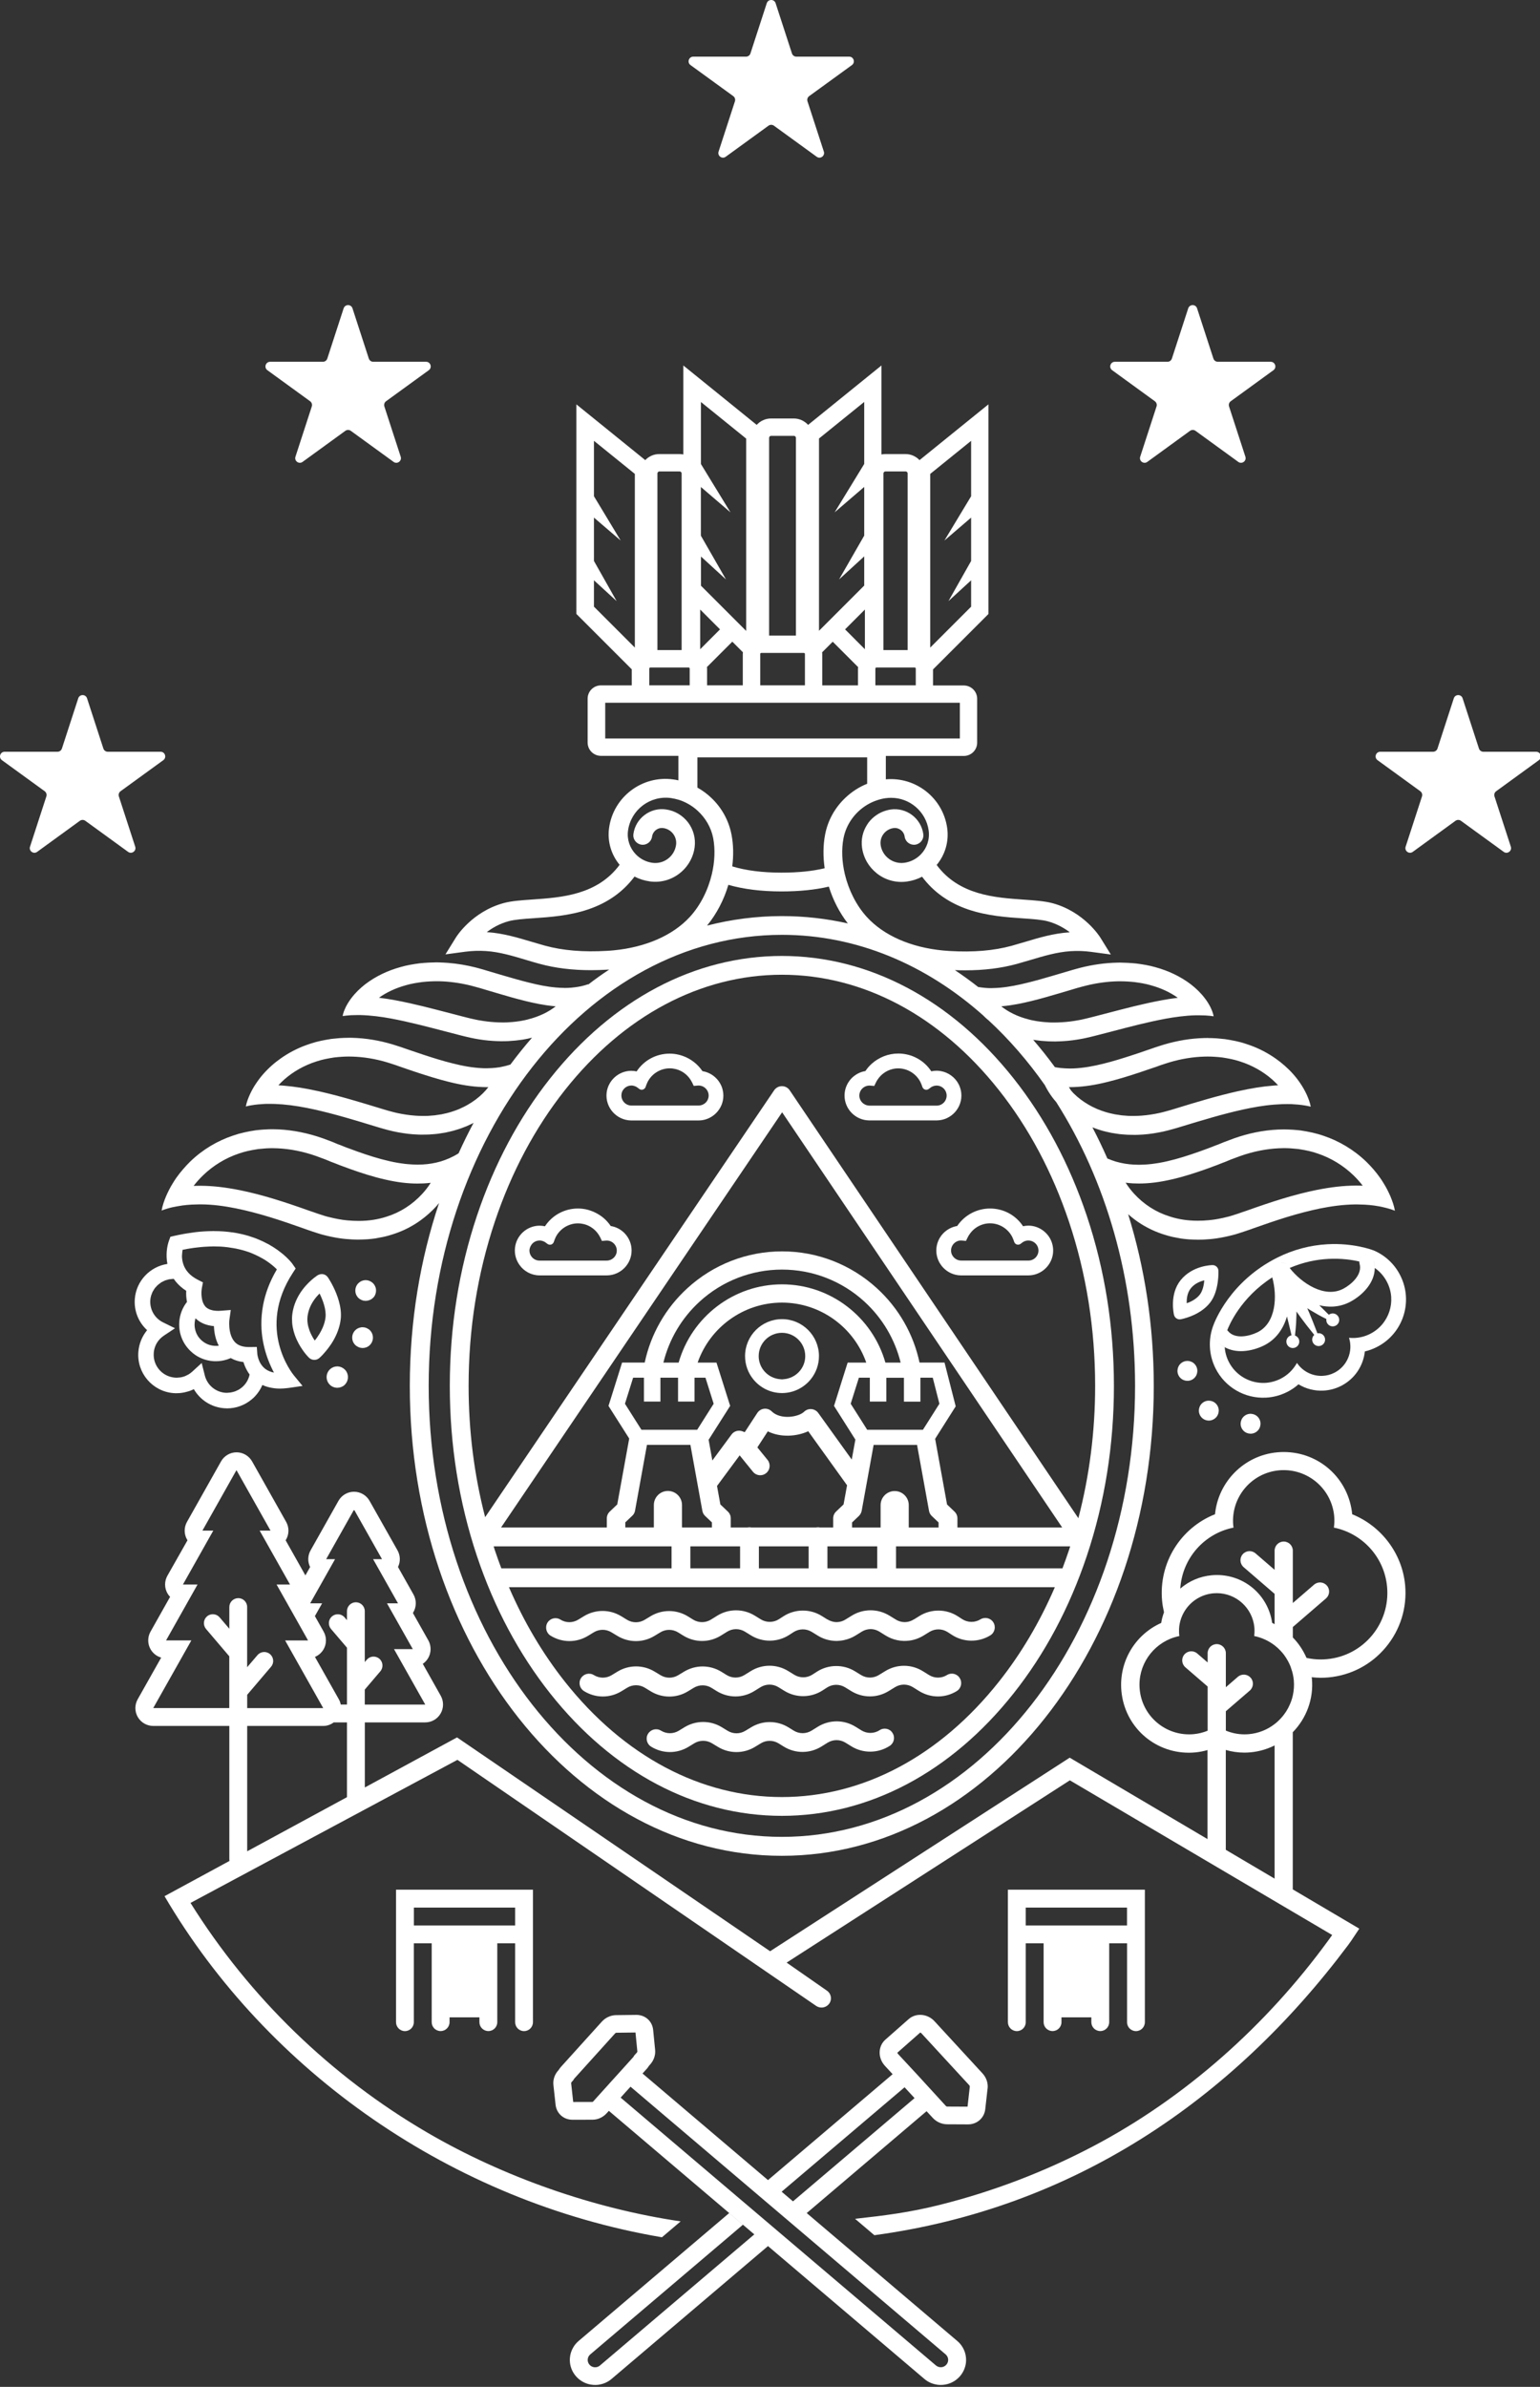 <svg width="313" height="485" xmlns="http://www.w3.org/2000/svg" version="1.1" xml:space="preserve">
 <rect width="100%" height="100%" fill="#333333" stroke="none"/>
 <g>
  <title>Layer 1</title>
  <path class="st0" d="m234.721,81.532c0.33,0.24 0.47,0.67 0.34,1.06l-3.32,10.21c-0.28,0.87 0.71,1.59 1.45,1.05l8.68,-6.31c0.33,-0.24 0.78,-0.24 1.11,0l8.69,6.31c0.74,0.54 1.73,-0.18 1.45,-1.05l-3.32,-10.21c-0.13,-0.39 0.01,-0.82 0.34,-1.06l8.68,-6.31c0.74,-0.54 0.36,-1.71 -0.56,-1.71l-10.74,0c-0.41,0 -0.77,-0.26 -0.9,-0.65l-3.32,-10.21c-0.28,-0.87 -1.51,-0.87 -1.8,0l-3.32,10.21c-0.13,0.39 -0.49,0.65 -0.9,0.65l-10.69,0c-0.91,0 -1.29,1.17 -0.55,1.71l8.68,6.31z" fill="#FFFFFF" id="svg_3"/>
  <path class="st0" d="m288.671,160.773c0.33,0.24 0.47,0.67 0.34,1.06l-3.32,10.21c-0.28,0.87 0.71,1.59 1.45,1.05l8.68,-6.31c0.33,-0.24 0.78,-0.24 1.11,0l8.69,6.31c0.74,0.54 1.73,-0.19 1.45,-1.05l-3.32,-10.21c-0.13,-0.39 0.01,-0.81 0.34,-1.06l8.68,-6.31c0.74,-0.54 0.36,-1.71 -0.55,-1.71l-10.73,0c-0.41,0 -0.77,-0.26 -0.9,-0.65l-3.32,-10.21c-0.28,-0.87 -1.51,-0.87 -1.79,0l-3.32,10.21c-0.13,0.39 -0.49,0.65 -0.9,0.65l-10.73,0c-0.91,0 -1.29,1.17 -0.55,1.71l8.69,6.31z" fill="#FFFFFF" id="svg_4"/>
  <path class="st0" d="m63.031,81.532c0.33,0.24 0.47,0.67 0.34,1.06l-3.32,10.21c-0.28,0.87 0.71,1.59 1.45,1.05l8.69,-6.31c0.33,-0.24 0.78,-0.24 1.11,0l8.69,6.31c0.74,0.54 1.73,-0.18 1.45,-1.05l-3.32,-10.21c-0.13,-0.39 0.01,-0.82 0.34,-1.06l8.69,-6.31c0.74,-0.54 0.36,-1.71 -0.55,-1.71l-10.74,0c-0.41,0 -0.77,-0.26 -0.9,-0.65l-3.32,-10.21c-0.28,-0.87 -1.51,-0.87 -1.8,0l-3.32,10.21c-0.13,0.39 -0.49,0.65 -0.9,0.65l-10.72,0c-0.91,0 -1.3,1.17 -0.56,1.71l8.69,6.31z" fill="#FFFFFF" id="svg_5"/>
  <path class="st0" d="m9.081,160.773c0.33,0.24 0.47,0.67 0.34,1.06l-3.32,10.21c-0.28,0.87 0.71,1.59 1.45,1.05l8.68,-6.31c0.33,-0.24 0.78,-0.24 1.11,0l8.69,6.31c0.74,0.54 1.73,-0.19 1.45,-1.05l-3.32,-10.21c-0.13,-0.39 0.01,-0.81 0.34,-1.06l8.69,-6.31c0.74,-0.54 0.36,-1.71 -0.55,-1.71l-10.73,0c-0.41,0 -0.77,-0.26 -0.9,-0.65l-3.32,-10.21c-0.28,-0.87 -1.51,-0.87 -1.79,0l-3.32,10.21c-0.13,0.39 -0.49,0.65 -0.9,0.65l-10.74,0c-0.91,0 -1.29,1.17 -0.55,1.71l8.69,6.31z" fill="#FFFFFF" id="svg_6"/>
  <path class="st0" d="m111.911,332.363c2.34,1.45 5.25,1.46 7.6,0.03l1.18,-0.72c1.11,-0.67 2.48,-0.67 3.58,0l1.21,0.73c1.16,0.71 2.47,1.06 3.77,1.06c1.3,0 2.61,-0.35 3.77,-1.06l1.19,-0.72c1.11,-0.68 2.5,-0.67 3.61,0.01l1.05,0.65c2.36,1.46 5.29,1.46 7.65,0l1.27,-0.79c1.12,-0.69 2.51,-0.69 3.63,0l1.2,0.74c2.38,1.48 5.44,1.44 7.79,-0.09l0.88,-0.57c1.12,-0.72 2.57,-0.74 3.7,-0.04l1.2,0.74c0.89,0.56 1.87,0.9 2.87,1.03c0.33,0.05 0.66,0.07 0.99,0.07c0.06,0 0.12,-0.01 0.18,-0.01c0.06,0 0.11,-0.01 0.17,-0.01c0.35,-0.02 0.7,-0.06 1.05,-0.13c0.04,-0.01 0.08,-0.02 0.12,-0.03c0.8,-0.17 1.58,-0.47 2.31,-0.92l1.27,-0.79c0.55,-0.34 1.17,-0.51 1.8,-0.52c0.62,0 1.24,0.18 1.79,0.52l1.27,0.79c1.47,0.91 3.17,1.25 4.82,1.03c1,-0.13 1.98,-0.48 2.88,-1.03l1.2,-0.74c1.13,-0.7 2.58,-0.68 3.7,0.04l0.88,0.57c2.35,1.53 5.41,1.56 7.79,0.09c0.9,-0.55 1.17,-1.73 0.62,-2.63c-0.56,-0.9 -1.73,-1.17 -2.63,-0.62c-1.13,0.7 -2.58,0.68 -3.7,-0.04l-0.88,-0.57c-2.35,-1.53 -5.41,-1.56 -7.79,-0.09l-1.09,0.68c-0.05,0.02 -0.1,0.04 -0.15,0.07c-0.42,0.26 -0.87,0.42 -1.34,0.48c-0.77,0.1 -1.56,-0.06 -2.25,-0.49l-1.27,-0.78c-1.19,-0.73 -2.52,-1.1 -3.85,-1.1c-1.33,0 -2.66,0.36 -3.85,1.1l-1.27,0.78c-0.69,0.43 -1.48,0.59 -2.25,0.49c-0.46,-0.07 -0.92,-0.23 -1.34,-0.48c-0.05,-0.03 -0.1,-0.05 -0.15,-0.07l-1.09,-0.68c-2.38,-1.48 -5.44,-1.44 -7.79,0.09l-0.88,0.57c-1.11,0.72 -2.57,0.74 -3.7,0.04l-1.2,-0.74c-2.36,-1.46 -5.3,-1.46 -7.66,0l-1.27,0.79c-1.12,0.69 -2.51,0.69 -3.63,0l-1.05,-0.65c-2.34,-1.44 -5.25,-1.45 -7.6,-0.03l-1.19,0.72c-1.1,0.67 -2.48,0.67 -3.58,0l-1.21,-0.74c-2.33,-1.41 -5.22,-1.41 -7.55,0l-1.18,0.72c-1.12,0.68 -2.5,0.67 -3.61,-0.02c-0.9,-0.56 -2.07,-0.28 -2.63,0.62c-0.54,0.92 -0.26,2.1 0.64,2.65" fill="#FFFFFF" id="svg_7"/>
  <path class="st0" d="m192.461,340.363c-1.12,0.69 -2.51,0.69 -3.63,0l-1.27,-0.79c-2.36,-1.46 -5.29,-1.46 -7.66,0l-1.27,0.78c-1.12,0.69 -2.51,0.69 -3.63,0l-1.2,-0.74c-2.38,-1.48 -5.44,-1.44 -7.79,0.08l-0.88,0.57c-1.11,0.73 -2.57,0.74 -3.7,0.04l-1.2,-0.74c-2.36,-1.46 -5.29,-1.46 -7.65,0l-1.27,0.79c-1.12,0.69 -2.51,0.69 -3.63,0l-1.05,-0.65c-2.34,-1.44 -5.25,-1.45 -7.6,-0.03l-1.19,0.72c-1.11,0.67 -2.48,0.67 -3.58,0l-1.21,-0.73c-2.33,-1.41 -5.22,-1.41 -7.55,0l-1.18,0.72c-1.12,0.68 -2.5,0.67 -3.61,-0.01c-0.9,-0.56 -2.07,-0.28 -2.63,0.62c-0.56,0.9 -0.28,2.07 0.62,2.63c2.34,1.45 5.25,1.46 7.6,0.03l1.18,-0.72c1.1,-0.67 2.48,-0.67 3.58,0l1.21,0.74c1.16,0.71 2.47,1.06 3.77,1.06s2.61,-0.35 3.77,-1.06l1.19,-0.72c1.12,-0.68 2.5,-0.67 3.61,0.01l1.05,0.65c2.36,1.46 5.29,1.46 7.65,0l1.27,-0.79c1.12,-0.69 2.51,-0.69 3.63,0l1.2,0.74c2.38,1.48 5.44,1.44 7.79,-0.09l0.88,-0.57c1.11,-0.73 2.57,-0.74 3.7,-0.04l1.2,0.74c2.36,1.46 5.3,1.46 7.66,0l1.27,-0.78c1.12,-0.69 2.51,-0.69 3.63,0l1.27,0.79c2.36,1.46 5.29,1.46 7.64,0.01c0.9,-0.55 1.18,-1.73 0.62,-2.63c-0.54,-0.91 -1.71,-1.19 -2.61,-0.63" fill="#FFFFFF" id="svg_8"/>
  <path class="st0" d="m178.781,351.562c-1.12,0.73 -2.57,0.74 -3.7,0.04l-1.2,-0.74c-2.36,-1.46 -5.29,-1.46 -7.66,0l-1.27,0.79c-1.12,0.69 -2.51,0.69 -3.63,0l-1.05,-0.65c-2.34,-1.44 -5.25,-1.45 -7.6,-0.03l-1.19,0.72c-1.11,0.67 -2.48,0.67 -3.58,0l-1.21,-0.74c-2.33,-1.41 -5.22,-1.41 -7.55,0l-1.18,0.72c-1.12,0.68 -2.5,0.67 -3.61,-0.01c-0.9,-0.56 -2.07,-0.28 -2.63,0.62c-0.56,0.9 -0.28,2.08 0.62,2.63c2.34,1.45 5.25,1.46 7.6,0.03l1.18,-0.72c1.1,-0.67 2.48,-0.67 3.58,0l1.21,0.73c1.16,0.71 2.47,1.06 3.77,1.06s2.61,-0.35 3.77,-1.06l1.19,-0.72c1.11,-0.68 2.49,-0.67 3.6,0.01l1.05,0.65c2.36,1.46 5.29,1.45 7.65,0l1.27,-0.79c1.12,-0.69 2.51,-0.69 3.63,0l1.2,0.74c2.38,1.48 5.44,1.44 7.79,-0.09c0.89,-0.57 1.14,-1.76 0.56,-2.64c-0.54,-0.88 -1.73,-1.13 -2.61,-0.55" fill="#FFFFFF" id="svg_9"/>
  <path class="st0" d="m37.011,244.952c0.64,-0.09 1.27,-0.14 1.89,-0.18c0.21,-0.01 0.42,-0.01 0.63,-0.02c0.35,-0.01 0.7,-0.03 1.03,-0.03c0.1,0 0.2,0 0.29,0c2.48,0.02 4.81,0.35 7.1,0.81c4.57,0.93 9.04,2.4 13.67,4.05c0.29,0.11 0.58,0.2 0.87,0.31l0.99,0.34c0.73,0.23 1.45,0.49 2.19,0.68c1.11,0.29 2.24,0.53 3.39,0.7c0.38,0.06 0.77,0.1 1.15,0.14c0.42,0.04 0.83,0.07 1.25,0.09c0.14,0.01 0.27,0.01 0.41,0.02c0.29,0.01 0.57,0.02 0.85,0.02c0.05,0 0.11,0 0.16,0c0.08,0 0.16,-0.01 0.24,-0.01c0.4,0 0.8,-0.02 1.21,-0.04c0.13,-0.01 0.25,-0.01 0.38,-0.02c0.5,-0.04 1,-0.09 1.51,-0.16c0.09,-0.01 0.18,-0.03 0.27,-0.05c0.42,-0.07 0.85,-0.15 1.27,-0.24c0.14,-0.03 0.28,-0.06 0.42,-0.09c0.51,-0.12 1.02,-0.26 1.53,-0.43c0.4,-0.12 0.79,-0.26 1.19,-0.41c0.4,-0.15 0.79,-0.32 1.18,-0.49c0.79,-0.36 1.56,-0.78 2.32,-1.25c0.38,-0.24 0.75,-0.49 1.12,-0.76c1.11,-0.8 2.16,-1.74 3.14,-2.8c0.2,-0.22 0.39,-0.46 0.58,-0.69c-3.83,11.43 -5.95,23.99 -5.95,37.18c0,52.73 33.85,95.47 75.61,95.47c41.76,0 75.6,-42.75 75.6,-95.47c0,-12.32 -1.85,-24.09 -5.21,-34.9c0.84,0.74 1.72,1.41 2.63,1.98c1.52,0.95 3.11,1.67 4.69,2.16c0.51,0.17 1.02,0.3 1.53,0.43c0.14,0.03 0.28,0.06 0.42,0.09c0.43,0.09 0.85,0.17 1.27,0.24c0.09,0.01 0.18,0.03 0.27,0.05c0.5,0.07 1.01,0.12 1.51,0.16c0.13,0.01 0.25,0.02 0.38,0.02c0.4,0.02 0.8,0.04 1.2,0.04c0.08,0 0.16,0.01 0.24,0.01c0.05,0 0.11,0 0.16,0c0.29,0 0.57,-0.01 0.85,-0.02c0.14,-0.01 0.27,-0.01 0.41,-0.02c0.42,-0.02 0.84,-0.05 1.25,-0.09c0.39,-0.04 0.77,-0.08 1.15,-0.14c1.15,-0.17 2.27,-0.41 3.39,-0.7c0.75,-0.19 1.46,-0.45 2.19,-0.68l1,-0.34c0.29,-0.1 0.58,-0.19 0.87,-0.31c2.31,-0.82 4.59,-1.6 6.85,-2.3c2.27,-0.69 4.53,-1.29 6.81,-1.76c2.29,-0.45 4.63,-0.78 7.11,-0.81c0.1,0 0.2,0 0.29,0c0.34,0 0.69,0.02 1.03,0.03c0.21,0.01 0.42,0.01 0.63,0.02c0.62,0.04 1.25,0.09 1.89,0.18c0.67,0.1 1.35,0.21 2.04,0.39c0.35,0.08 0.7,0.17 1.06,0.28c0.36,0.11 0.72,0.23 1.1,0.38c-0.09,-0.52 -0.22,-1.02 -0.38,-1.5c-0.16,-0.48 -0.34,-0.96 -0.53,-1.42c-0.4,-0.91 -0.85,-1.81 -1.36,-2.62c-0.25,-0.42 -0.51,-0.82 -0.79,-1.21c-0.83,-1.17 -1.75,-2.22 -2.72,-3.17c-2.62,-2.53 -5.64,-4.27 -8.71,-5.3c-0.77,-0.27 -1.55,-0.48 -2.32,-0.66c-0.78,-0.17 -1.55,-0.31 -2.33,-0.43c-0.5,-0.06 -1,-0.1 -1.5,-0.14c-0.13,-0.01 -0.26,-0.02 -0.4,-0.02c-0.46,-0.03 -0.92,-0.04 -1.38,-0.05c-0.04,0 -0.09,0 -0.13,0c-0.01,0 -0.02,0 -0.04,0c-0.4,0 -0.8,0.01 -1.19,0.03c-3.07,0.14 -6.06,0.78 -8.92,1.79l-2.01,0.75c-0.57,0.21 -1.13,0.49 -1.69,0.67c-0.56,0.21 -1.12,0.46 -1.68,0.65c-0.55,0.21 -1.12,0.42 -1.67,0.61c-2.21,0.78 -4.4,1.49 -6.58,1.98c-0.51,0.12 -1.02,0.22 -1.53,0.31c-0.16,0.03 -0.33,0.05 -0.49,0.08c-0.35,0.06 -0.71,0.11 -1.06,0.15c-0.19,0.02 -0.39,0.04 -0.59,0.06c-0.33,0.03 -0.67,0.06 -1,0.07c-0.21,0.01 -0.41,0.02 -0.62,0.02c-0.14,0 -0.27,0.01 -0.41,0.01c-0.35,0 -0.69,-0.01 -1.05,-0.03c-1.18,-0.06 -2.39,-0.25 -3.67,-0.62c-0.55,-0.17 -1.11,-0.38 -1.69,-0.62c-0.95,-2.16 -1.96,-4.27 -3.04,-6.33c0.55,0.21 1.11,0.42 1.67,0.58c0.73,0.24 1.45,0.37 2.18,0.54l1.09,0.17l0.55,0.08c0.18,0.02 0.36,0.03 0.54,0.05l1.09,0.08c0.36,0.02 0.71,0.01 1.07,0.02c0.13,0 0.25,0.01 0.38,0.01c0.17,0 0.34,-0.01 0.5,-0.01c0.1,0 0.2,0 0.3,-0.01c0.32,-0.02 0.63,-0.04 0.94,-0.05c1.41,-0.1 2.79,-0.33 4.15,-0.62c0.68,-0.15 1.34,-0.34 2.01,-0.52l0.9,-0.26c0.26,-0.08 0.53,-0.15 0.79,-0.24c4.19,-1.28 8.22,-2.5 12.34,-3.42c2.07,-0.45 4.18,-0.84 6.43,-1.02c0.5,-0.04 1.02,-0.07 1.54,-0.09c0.15,-0.01 0.31,-0.01 0.47,-0.01c0.2,0 0.4,-0.01 0.61,-0.01c0.3,0 0.6,0.01 0.91,0.01c0.92,0.05 1.87,0.12 2.88,0.3c0.34,0.06 0.68,0.13 1.03,0.22c-0.15,-0.88 -0.48,-1.68 -0.82,-2.46c-0.36,-0.77 -0.78,-1.52 -1.24,-2.2c-0.46,-0.7 -0.97,-1.35 -1.51,-1.96c-0.54,-0.61 -1.11,-1.17 -1.71,-1.7c-0.6,-0.53 -1.21,-1.01 -1.85,-1.46c-0.8,-0.56 -1.62,-1.06 -2.46,-1.5c-0.84,-0.44 -1.7,-0.82 -2.57,-1.14c-0.35,-0.13 -0.7,-0.25 -1.05,-0.36c-0.7,-0.24 -1.4,-0.42 -2.11,-0.57c-0.71,-0.15 -1.41,-0.27 -2.12,-0.38c-0.51,-0.06 -1.03,-0.11 -1.55,-0.15c-0.11,-0.01 -0.21,-0.02 -0.32,-0.02c-0.5,-0.03 -1.01,-0.05 -1.51,-0.05c-0.04,0 -0.08,-0.01 -0.12,-0.01c-0.24,0 -0.48,0.01 -0.72,0.01c-0.01,0 -0.01,0 -0.02,0c-1.4,0.04 -2.78,0.17 -4.14,0.4c-1.36,0.23 -2.7,0.54 -4.01,0.93c-0.33,0.09 -0.65,0.21 -0.98,0.31l-0.87,0.28c-0.26,0.08 -0.51,0.18 -0.77,0.27c-0.26,0.09 -0.51,0.18 -0.77,0.26c-1.01,0.36 -2.02,0.7 -3.02,1.02c-1.99,0.65 -3.97,1.27 -5.93,1.75c-1.98,0.49 -3.96,0.87 -6.1,0.96c-0.24,0.01 -0.48,0.01 -0.72,0.01c-0.19,0 -0.4,-0.01 -0.6,-0.02c-0.16,0 -0.32,-0.01 -0.48,-0.02c-0.52,-0.03 -1.04,-0.08 -1.58,-0.17c-0.12,-0.02 -0.24,-0.05 -0.35,-0.07c-1.41,-1.93 -2.88,-3.78 -4.42,-5.56c0.03,0.01 0.05,0.01 0.08,0.02l1,0.13c0.34,0.05 0.67,0.09 1,0.1l0.99,0.07c0.33,0.02 0.66,0.01 0.99,0.02c0.14,0 0.28,0.01 0.42,0.01c0.07,0 0.14,-0.01 0.21,-0.01c0.45,-0.01 0.89,-0.02 1.33,-0.05c1.29,-0.07 2.56,-0.24 3.8,-0.47c0.31,-0.05 0.62,-0.12 0.93,-0.19c0.3,-0.07 0.61,-0.14 0.91,-0.21l0.82,-0.2l0.7,-0.18l5.51,-1.43c1.82,-0.48 3.61,-0.91 5.45,-1.32c1.84,-0.4 3.71,-0.78 5.74,-1.02c1.01,-0.12 2.07,-0.22 3.19,-0.24c0.2,0 0.4,0 0.61,0c0.02,0 0.04,0 0.06,0c0.41,0 0.83,0.01 1.26,0.03c0.09,0 0.18,0.01 0.26,0.02c0.46,0.03 0.93,0.07 1.42,0.15c-0.03,-0.17 -0.06,-0.34 -0.11,-0.5c-0.09,-0.33 -0.21,-0.64 -0.35,-0.95c-0.07,-0.15 -0.14,-0.31 -0.21,-0.46c-0.31,-0.59 -0.67,-1.18 -1.08,-1.71c-0.81,-1.08 -1.79,-2.03 -2.86,-2.86c-1.07,-0.82 -2.24,-1.52 -3.45,-2.1c-1.21,-0.58 -2.48,-1.04 -3.75,-1.39c-1.28,-0.37 -2.57,-0.58 -3.87,-0.75c-0.6,-0.06 -1.21,-0.11 -1.81,-0.14c-0.19,-0.01 -0.38,-0.01 -0.57,-0.02c-0.32,-0.01 -0.64,-0.03 -0.95,-0.03c-0.18,0 -0.36,0 -0.53,0.01c-2.56,0.05 -5.06,0.42 -7.46,1.02l-0.9,0.24l-0.78,0.22c-0.23,0.06 -0.46,0.13 -0.68,0.2c-0.23,0.07 -0.46,0.14 -0.68,0.2l-2.68,0.79c-1.76,0.52 -3.5,1.02 -5.24,1.44c-1.75,0.43 -3.49,0.8 -5.41,0.98c-0.53,0.05 -1.08,0.07 -1.64,0.08c-0.06,0 -0.11,0.01 -0.16,0.01c-0.41,0 -0.82,-0.01 -1.25,-0.05c-0.46,-0.04 -0.94,-0.1 -1.43,-0.18c-1.54,-1.21 -3.12,-2.35 -4.73,-3.43c0.7,0.03 1.4,0.04 2.07,0.04c3.87,0 7.32,-0.43 10.48,-1.29c0.93,-0.26 1.86,-0.53 2.76,-0.8c2.78,-0.83 5.4,-1.61 8.16,-1.8c1.41,-0.09 2.82,-0.05 4.21,0.14l4.01,0.54l-2.13,-3.44c-0.13,-0.21 -3.3,-5.22 -9.65,-6.97c-1.62,-0.44 -3.59,-0.58 -5.88,-0.74c-5.92,-0.41 -13.2,-0.91 -17.74,-7.05c1.68,-2.02 2.53,-4.7 2.14,-7.5c-0.86,-6.12 -6.38,-10.44 -12.47,-9.9l0,-4.75l15.86,0c1.49,0 2.7,-1.21 2.7,-2.7l0,-8.92c0,-1.48 -1.2,-2.68 -2.68,-2.7c-0.01,0 -0.02,0 -0.03,0l-6.26,0l0,-3.26l11.26,-11.26l0,-42.6l-5.76,4.66l-8.24,6.67c-0.72,-0.75 -1.73,-1.23 -2.85,-1.23l-4.1,0c-0.27,0 -0.53,0.03 -0.79,0.08l0,-18.08l-5.76,4.66l-9.15,7.41c-0.72,-0.79 -1.75,-1.3 -2.91,-1.3l-4.63,0c-1.15,0 -2.19,0.51 -2.91,1.3l-9.15,-7.41l-5.76,-4.66l0,18.08c-0.25,-0.05 -0.52,-0.08 -0.79,-0.08l-4.1,0c-1.12,0 -2.13,0.47 -2.85,1.23l-8.24,-6.67l-5.76,-4.66l0,42.58l11.26,11.26l0,3.26l-6.27,0c-1.49,0 -2.7,1.21 -2.7,2.7l0,8.92c0,1.49 1.21,2.7 2.7,2.7l15.75,0l0,4.98c-0.34,-0.08 -0.69,-0.14 -1.04,-0.19c-6.31,-0.88 -12.17,3.53 -13.05,9.85c-0.39,2.8 0.47,5.48 2.14,7.5c-4.54,6.14 -11.82,6.64 -17.74,7.05c-2.29,0.16 -4.26,0.29 -5.88,0.74c-6.35,1.75 -9.52,6.75 -9.65,6.97l-2.13,3.44l4.01,-0.54c1.39,-0.18 2.8,-0.23 4.21,-0.14c2.76,0.18 5.38,0.97 8.16,1.8c0.9,0.27 1.83,0.55 2.76,0.8c3.16,0.86 6.61,1.29 10.48,1.29c1.11,0 2.26,-0.04 3.44,-0.11c0.08,0 0.16,-0.01 0.23,-0.02c-1.45,0.96 -2.88,1.97 -4.27,3.05c0,-0.02 0,-0.04 0,-0.07c-0.95,0.34 -1.83,0.51 -2.67,0.62c-0.28,0.04 -0.55,0.06 -0.83,0.09c-0.43,0.03 -0.84,0.05 -1.25,0.05c-0.06,0 -0.11,-0.01 -0.16,-0.01c-0.56,-0.01 -1.11,-0.03 -1.64,-0.08c-1.92,-0.17 -3.67,-0.54 -5.42,-0.98c-1.73,-0.42 -3.47,-0.93 -5.23,-1.44l-2.68,-0.79c-0.45,-0.12 -0.91,-0.28 -1.36,-0.41l-0.78,-0.22l-0.89,-0.24c-1.8,-0.45 -3.66,-0.77 -5.55,-0.92c-0.63,-0.05 -1.27,-0.08 -1.91,-0.1c-0.18,0 -0.35,-0.01 -0.53,-0.01c-0.32,0 -0.64,0.02 -0.95,0.03c-0.19,0.01 -0.38,0.01 -0.57,0.02c-0.6,0.03 -1.2,0.08 -1.81,0.14c-1.3,0.17 -2.59,0.38 -3.87,0.75c-1.28,0.35 -2.54,0.81 -3.75,1.39c-1.21,0.58 -2.37,1.28 -3.45,2.1c-1.07,0.83 -2.05,1.78 -2.86,2.86c-0.41,0.53 -0.77,1.12 -1.08,1.71c-0.07,0.15 -0.15,0.3 -0.21,0.46c-0.14,0.31 -0.26,0.62 -0.35,0.95c-0.05,0.16 -0.08,0.33 -0.11,0.5c0.49,-0.07 0.96,-0.12 1.42,-0.15c0.09,-0.01 0.18,-0.01 0.26,-0.02c0.43,-0.02 0.85,-0.03 1.27,-0.03c0.02,0 0.04,0 0.06,0c0.2,0 0.41,0 0.61,0c1.12,0.03 2.18,0.12 3.2,0.24c2.03,0.24 3.9,0.62 5.74,1.02c1.83,0.41 3.63,0.85 5.45,1.32l5.51,1.43l0.7,0.18l0.82,0.2c0.61,0.14 1.21,0.29 1.84,0.4c1.24,0.23 2.51,0.4 3.8,0.47c0.44,0.03 0.88,0.04 1.33,0.05c0.07,0 0.14,0.01 0.21,0.01c0.14,0 0.28,0 0.42,-0.01c0.33,-0.01 0.65,0 0.98,-0.02l0.99,-0.07c0.33,-0.02 0.66,-0.05 1,-0.1l1,-0.13c0.34,-0.07 0.67,-0.13 1,-0.19c0.29,-0.06 0.59,-0.13 0.88,-0.21c-1.52,1.75 -2.99,3.57 -4.39,5.46c-0.75,0.25 -1.48,0.42 -2.18,0.55c-0.54,0.09 -1.06,0.13 -1.58,0.17c-0.16,0.01 -0.32,0.01 -0.48,0.02c-0.2,0.01 -0.4,0.02 -0.6,0.02c-0.24,0 -0.48,0 -0.72,-0.01c-2.14,-0.09 -4.12,-0.46 -6.1,-0.96c-1.97,-0.48 -3.94,-1.1 -5.93,-1.75c-1,-0.33 -2.01,-0.67 -3.02,-1.02c-0.51,-0.15 -1.02,-0.37 -1.53,-0.53l-0.87,-0.28c-0.33,-0.1 -0.65,-0.22 -0.98,-0.31c-1.31,-0.39 -2.65,-0.71 -4.01,-0.93c-1.36,-0.23 -2.74,-0.36 -4.14,-0.4c0,0 -0.01,0 -0.02,0c-0.24,-0.01 -0.48,-0.01 -0.72,-0.01c-0.04,0 -0.08,0 -0.11,0.01c-0.5,0 -1.01,0.02 -1.51,0.05c-0.1,0.01 -0.21,0.02 -0.31,0.02c-0.52,0.04 -1.03,0.09 -1.55,0.15c-0.71,0.11 -1.42,0.23 -2.12,0.38c-0.71,0.15 -1.41,0.34 -2.11,0.57c-0.35,0.11 -0.7,0.23 -1.04,0.36c-0.87,0.32 -1.73,0.7 -2.57,1.14c-0.84,0.44 -1.67,0.94 -2.46,1.5c-0.64,0.45 -1.26,0.93 -1.85,1.46c-0.3,0.26 -0.59,0.54 -0.87,0.82c-0.57,0.57 -1.11,1.17 -1.61,1.83c-0.25,0.33 -0.49,0.66 -0.72,1.01c-0.47,0.68 -0.88,1.43 -1.24,2.2c-0.35,0.78 -0.67,1.59 -0.83,2.46c0.35,-0.09 0.7,-0.16 1.03,-0.22c1.01,-0.18 1.96,-0.25 2.88,-0.3c0.31,-0.01 0.61,-0.01 0.91,-0.01c0.21,0 0.4,0.01 0.61,0.01c0.16,0 0.31,0 0.47,0.01c0.52,0.02 1.04,0.05 1.54,0.09c2.25,0.19 4.36,0.57 6.43,1.02c4.13,0.92 8.15,2.14 12.34,3.42c0.26,0.09 0.52,0.16 0.79,0.24l0.9,0.26c0.67,0.18 1.33,0.38 2.01,0.52c0.68,0.15 1.36,0.28 2.05,0.38c0.69,0.11 1.39,0.19 2.1,0.24l0,0c0.31,0.02 0.63,0.04 0.94,0.05c0.1,0.01 0.2,0.01 0.3,0.01c0.17,0.01 0.34,0.01 0.5,0.01c0.13,0 0.25,0 0.38,-0.01c0.36,-0.01 0.71,0 1.07,-0.02l1.08,-0.08c0.18,-0.02 0.36,-0.03 0.54,-0.05l0.55,-0.08l1.09,-0.17c0.73,-0.17 1.45,-0.3 2.18,-0.54c0.72,-0.2 1.45,-0.48 2.16,-0.76c0.36,-0.16 0.71,-0.32 1.06,-0.49c0.13,-0.06 0.26,-0.14 0.38,-0.2c-1.08,2.01 -2.09,4.07 -3.05,6.19c-1.26,0.8 -2.46,1.29 -3.62,1.65c-1.28,0.37 -2.49,0.56 -3.67,0.62c-0.35,0.02 -0.7,0.03 -1.04,0.03c-0.14,0 -0.27,-0.01 -0.41,-0.01c-0.21,0 -0.41,-0.01 -0.62,-0.02c-0.34,-0.02 -0.67,-0.04 -1.01,-0.07c-0.2,-0.02 -0.39,-0.04 -0.59,-0.06c-0.36,-0.04 -0.71,-0.1 -1.06,-0.15c-0.16,-0.03 -0.33,-0.05 -0.49,-0.08c-0.51,-0.09 -1.02,-0.19 -1.53,-0.31c-2.18,-0.49 -4.37,-1.19 -6.58,-1.98c-0.55,-0.19 -1.11,-0.4 -1.66,-0.61c-0.56,-0.18 -1.12,-0.44 -1.68,-0.65c-0.44,-0.14 -0.87,-0.33 -1.31,-0.52c-0.13,-0.05 -0.25,-0.11 -0.38,-0.16l-2.01,-0.75c-2.86,-1 -5.86,-1.64 -8.92,-1.79c-0.4,-0.02 -0.79,-0.03 -1.19,-0.03c-0.01,0 -0.02,0 -0.04,0c-0.04,0 -0.09,0 -0.13,0c-0.46,0 -0.92,0.02 -1.38,0.05c-0.13,0.01 -0.26,0.02 -0.4,0.02c-0.5,0.04 -1,0.08 -1.5,0.14c-0.78,0.12 -1.56,0.25 -2.33,0.43c-0.78,0.17 -1.55,0.39 -2.32,0.66c-3.08,1.03 -6.1,2.77 -8.71,5.3c-0.5,0.49 -0.98,1.01 -1.44,1.55c-0.44,0.52 -0.88,1.05 -1.28,1.62c-0.28,0.39 -0.54,0.8 -0.79,1.21c-0.51,0.81 -0.96,1.71 -1.36,2.62c-0.19,0.46 -0.38,0.94 -0.53,1.42c-0.16,0.48 -0.29,0.98 -0.38,1.5c0.75,-0.29 1.46,-0.5 2.16,-0.66c0.66,-0.14 1.34,-0.26 2.01,-0.36m193.24,-4.5c0.41,0.02 0.82,0.03 1.23,0.03c2.06,0 4.14,-0.26 6.55,-0.81c2.6,-0.58 5.1,-1.42 6.99,-2.09c0.52,-0.18 1.02,-0.36 1.5,-0.55l0.19,-0.07c0.44,-0.15 0.84,-0.31 1.21,-0.46c0.17,-0.07 0.33,-0.13 0.48,-0.19c0.44,-0.15 0.84,-0.32 1.19,-0.47c0.2,-0.09 0.39,-0.16 0.55,-0.23l1.97,-0.73c2.63,-0.92 5.25,-1.44 7.8,-1.56l0.02,0l0.02,0c0.32,-0.02 0.66,-0.03 1.01,-0.03c0.88,0 1.83,0.06 2.91,0.18c1.65,0.25 2.82,0.52 3.89,0.9l0.03,0.01l0.03,0.01c2.69,0.9 5.2,2.43 7.26,4.42c0.71,0.69 1.33,1.39 1.88,2.11c-0.39,-0.01 -0.78,-0.02 -1.18,-0.02c-0.11,0 -0.22,0 -0.33,0c-2.41,0.02 -4.89,0.3 -7.81,0.88l-0.01,0l-0.01,0c-4.63,0.94 -9.02,2.36 -14.19,4.2l-0.06,0.02l-0.06,0.02c-0.1,0.04 -0.25,0.09 -0.4,0.14c-0.11,0.04 -0.22,0.08 -0.34,0.11l-0.94,0.33c-0.2,0.06 -0.39,0.13 -0.59,0.19c-0.48,0.16 -0.93,0.3 -1.34,0.41l-0.01,0l-0.01,0c-1.5,0.39 -2.75,0.62 -3.95,0.73c-0.79,0.08 -1.57,0.11 -2.31,0.11c-2.04,0 -3.88,-0.28 -5.64,-0.85l-0.03,-0.01l-0.03,-0.01c-2.75,-0.85 -5.25,-2.45 -7.25,-4.64c-0.63,-0.69 -1.2,-1.44 -1.7,-2.22c0.52,0.07 1,0.11 1.48,0.14m-12.82,-19.55c0.29,0 0.58,-0.01 0.87,-0.02l0,0l0,0c2.14,-0.09 4.26,-0.41 6.86,-1.06c2.19,-0.54 4.35,-1.22 6.2,-1.83l0,0l0,0c1.07,-0.35 2.06,-0.69 3.01,-1.02c0.37,-0.11 0.71,-0.24 1.01,-0.35c0.19,-0.07 0.37,-0.14 0.52,-0.19l0.86,-0.28c0.11,-0.04 0.23,-0.07 0.34,-0.11c0.19,-0.06 0.36,-0.12 0.51,-0.16l0.03,-0.01l0.03,-0.01c2.41,-0.72 4.82,-1.11 7.15,-1.17l0.02,0l0.02,0c0.2,-0.01 0.4,-0.01 0.6,-0.01c0.88,0 1.86,0.06 2.97,0.19c1.09,0.17 2.35,0.39 3.54,0.79l0.03,0.01l0.03,0.01c2.43,0.77 4.69,2.04 6.54,3.67c0.43,0.38 0.82,0.77 1.19,1.17c-0.37,0.02 -0.74,0.04 -1.11,0.08c-2.12,0.17 -4.26,0.51 -6.93,1.1l-0.01,0l-0.01,0c-4.35,0.97 -8.56,2.25 -12.63,3.5l-0.06,0.02l-0.06,0.02c-0.08,0.03 -0.21,0.07 -0.34,0.1c-0.1,0.03 -0.19,0.06 -0.29,0.09l-0.86,0.25c-0.14,0.04 -0.27,0.07 -0.41,0.11c-0.48,0.13 -0.94,0.26 -1.37,0.35c-1.34,0.29 -2.52,0.46 -3.6,0.54l-0.08,0.01c-0.5,0.03 -0.98,0.06 -1.41,0.06c-0.09,0 -0.18,0 -0.26,0l-0.03,0l-0.02,0c-0.14,0 -0.28,0 -0.42,0c-0.18,0 -0.34,0 -0.47,-0.01l-1.03,-0.08c-0.07,-0.01 -0.13,-0.01 -0.2,-0.02c-0.06,-0.01 -0.12,-0.01 -0.17,-0.01l-0.46,-0.07l-0.94,-0.14c-0.17,-0.04 -0.33,-0.07 -0.49,-0.11c-0.46,-0.1 -0.87,-0.19 -1.21,-0.3l-0.1,-0.03l-0.1,-0.03c-0.5,-0.14 -1.07,-0.36 -1.68,-0.6c-0.62,-0.28 -1.16,-0.53 -1.65,-0.82l-0.03,-0.02l-0.03,-0.01c-1.16,-0.66 -2.2,-1.45 -3.1,-2.34c-0.2,-0.2 -0.37,-0.41 -0.55,-0.62c-0.14,-0.22 -0.27,-0.43 -0.41,-0.65c0.08,0.01 0.14,0.01 0.19,0.01m-13.79,-16.44l0,0l0.02,0c2.31,-0.21 4.32,-0.66 5.99,-1.07c1.84,-0.45 3.68,-0.98 5.4,-1.49l0,0l0.01,0l2.63,-0.78c0.29,-0.08 0.56,-0.16 0.8,-0.24c0.19,-0.06 0.38,-0.12 0.53,-0.16l0.01,0l0.01,0l0.76,-0.21l0.85,-0.22c2.21,-0.55 4.42,-0.86 6.59,-0.9c0.15,0 0.3,0 0.45,0c0.9,0 1.84,0.05 2.88,0.16c1,0.13 2.17,0.31 3.27,0.63l0.03,0.01l0.03,0.01c2.04,0.55 3.92,1.43 5.48,2.54c-2.27,0.27 -4.33,0.7 -6.05,1.07l-0.01,0l-0.01,0c-2,0.45 -3.82,0.89 -5.57,1.35l-5.5,1.43l-0.68,0.17l-0.77,0.19c-0.13,0.03 -0.26,0.06 -0.39,0.09c-0.43,0.1 -0.84,0.2 -1.22,0.26l-0.02,0l-0.02,0c-1.16,0.22 -2.25,0.35 -3.33,0.41l0,0l0,0c-0.53,0.03 -0.93,0.05 -1.31,0.05c-0.11,0 -0.22,0 -0.32,0l-0.01,0l-0.01,0c-0.13,0 -0.25,0 -0.38,0c-0.17,0 -0.33,0 -0.45,-0.01l-0.96,-0.07l-0.03,0l-0.03,0c-0.17,-0.01 -0.39,-0.03 -0.66,-0.07l-0.01,0l-0.01,0l-0.88,-0.12c-0.15,-0.03 -0.3,-0.06 -0.45,-0.08c-0.43,-0.08 -0.81,-0.15 -1.13,-0.24l-0.06,-0.02l-0.06,-0.02c-1.09,-0.27 -2.15,-0.65 -3.14,-1.14l0,0l0,0c-0.86,-0.42 -1.64,-0.91 -2.33,-1.45l-0.06,-0.06c0.01,-0.01 0.07,-0.01 0.12,-0.02m-78.94,-11.36c-0.43,0.04 -0.87,0.08 -1.3,0.1c-4.88,0.29 -9.02,-0.06 -12.68,-1.06c-0.89,-0.25 -1.8,-0.52 -2.68,-0.78c-2.86,-0.85 -5.81,-1.74 -9,-1.95c-0.04,0 -0.07,-0.01 -0.11,-0.01c1.15,-0.88 2.63,-1.73 4.44,-2.22c1.25,-0.34 3.05,-0.47 5.13,-0.61c3.23,-0.22 7.24,-0.5 11.07,-1.8c3.96,-1.35 7.05,-3.54 9.39,-6.66c0.94,0.49 1.97,0.82 3.08,0.98c2.11,0.3 4.21,-0.24 5.92,-1.51c0.02,-0.02 0.05,-0.03 0.07,-0.05c0.71,-0.54 1.32,-1.18 1.81,-1.9c0.69,-1.02 1.16,-2.18 1.33,-3.43c0.26,-1.88 -0.27,-3.69 -1.33,-5.09c-0.52,-0.68 -1.17,-1.27 -1.91,-1.72c-0.77,-0.47 -1.65,-0.79 -2.59,-0.92c-1.55,-0.22 -3.09,0.18 -4.34,1.13c-1.25,0.94 -2.06,2.32 -2.27,3.87c-0.13,0.9 0.4,1.74 1.22,2.05c0.13,0.05 0.26,0.09 0.41,0.11c1.04,0.15 2.01,-0.58 2.16,-1.63c0.08,-0.54 0.36,-1.02 0.79,-1.35c0.43,-0.33 0.97,-0.47 1.51,-0.39c1.65,0.23 2.81,1.77 2.58,3.42c-0.33,2.33 -2.49,3.96 -4.82,3.63c-1.35,-0.19 -2.53,-0.84 -3.4,-1.76c-1.17,-1.24 -1.8,-2.98 -1.54,-4.8c0.59,-4.23 4.51,-7.18 8.74,-6.59c0.54,0.08 1.06,0.2 1.57,0.35c0.67,0.21 1.3,0.49 1.91,0.83c0.69,0.38 1.33,0.85 1.91,1.38c1.6,1.46 2.76,3.41 3.18,5.59c0.43,2.28 0.31,4.81 -0.27,7.28c-0.76,3.23 -2.32,6.37 -4.48,8.72c-3.46,3.75 -8.95,6.16 -15.5,6.79m64.04,-24.35c0.25,1.82 -0.37,3.56 -1.54,4.8c-0.87,0.92 -2.05,1.57 -3.4,1.76c-1.44,0.2 -2.82,-0.35 -3.74,-1.35c-0.56,-0.61 -0.96,-1.4 -1.08,-2.28c-0.15,-1.08 0.3,-2.1 1.08,-2.75c0.42,-0.35 0.93,-0.59 1.5,-0.67c0.54,-0.08 1.08,0.06 1.51,0.39c0.44,0.33 0.72,0.81 0.79,1.35c0.15,1.05 1.11,1.77 2.16,1.63c0.14,-0.02 0.28,-0.06 0.41,-0.11c0.82,-0.31 1.35,-1.15 1.22,-2.05c-0.45,-3.2 -3.42,-5.44 -6.62,-4.99c-0.33,0.05 -0.65,0.12 -0.97,0.22c-0.68,0.2 -1.33,0.5 -1.91,0.9c-0.62,0.42 -1.18,0.93 -1.64,1.55c-0.1,0.13 -0.18,0.27 -0.27,0.4c-0.9,1.39 -1.27,3.02 -1.04,4.68c0.15,1.08 0.51,2.09 1.04,2.99c0.49,0.83 1.14,1.57 1.91,2.19c0.06,0.05 0.12,0.1 0.18,0.15c0.02,0.02 0.05,0.03 0.07,0.05c1.71,1.27 3.81,1.8 5.92,1.51c1.11,-0.15 2.14,-0.49 3.08,-0.98c2.34,3.12 5.43,5.31 9.39,6.66c3.83,1.3 7.84,1.58 11.07,1.8c2.08,0.14 3.88,0.27 5.13,0.61c1.8,0.5 3.29,1.35 4.44,2.22c-0.04,0 -0.07,0 -0.11,0.01c-3.19,0.21 -6.15,1.09 -9.01,1.95c-0.88,0.26 -1.78,0.53 -2.68,0.78c-3.65,1 -7.8,1.35 -12.68,1.06c-0.44,-0.03 -0.88,-0.06 -1.3,-0.1c-6.55,-0.63 -12.04,-3.05 -15.47,-6.8c-2.15,-2.35 -3.71,-5.49 -4.48,-8.72c-0.58,-2.47 -0.71,-5 -0.27,-7.28c0.55,-2.87 2.36,-5.33 4.8,-6.8c0.6,-0.36 1.24,-0.66 1.91,-0.89c0.6,-0.21 1.22,-0.37 1.86,-0.46c0.02,0 0.04,0 0.05,0c0.34,-0.05 0.69,-0.07 1.02,-0.07c3.81,-0.03 7.13,2.78 7.67,6.64m-47,-14.86l34.5,0l0,5.36c-1.63,0.65 -3.13,1.62 -4.44,2.86c-2.15,2.04 -3.57,4.63 -4.11,7.48c-0.42,2.18 -0.42,4.51 -0.09,6.83c-2.45,0.59 -5.39,0.89 -8.78,0.89c-3.89,0 -7.24,-0.43 -10,-1.27c0.28,-2.19 0.25,-4.38 -0.15,-6.45c-0.55,-2.86 -1.97,-5.45 -4.11,-7.48c-0.86,-0.82 -1.81,-1.51 -2.82,-2.08l0,-6.14zm6.29,25.9c3.06,0.88 6.67,1.34 10.79,1.34c3.66,0 6.89,-0.33 9.63,-0.98c0.84,2.71 2.16,5.28 3.86,7.48c-4.34,-0.98 -8.82,-1.49 -13.39,-1.49c-5.21,0 -10.3,0.67 -15.22,1.93c1.96,-2.39 3.44,-5.26 4.33,-8.28m41.03,-83.5l8.31,-6.72l0,11.26l-5.43,9l5.43,-4.66l0,8.81l-4.61,8.16l4.61,-4.23l0,5.36l-8.31,8.31l0,-35.29zm-9.51,-0.09c0,-0.23 0.18,-0.41 0.41,-0.41l4.1,0c0.23,0 0.41,0.18 0.41,0.41l0,35.89l-4.92,0l0,-35.89zm-1.64,39.64c0,-0.12 0.09,-0.21 0.21,-0.21l7.79,0c0.11,0 0.21,0.09 0.21,0.21l0,3.41l-8.21,0l0,-3.41zm-10.83,-3.29l2.16,-2.16l3.7,3.7l1.46,1.46c-0.01,0.1 -0.03,0.2 -0.03,0.3l0,3.41l-7.26,0c0,-0.01 0,-0.02 0,-0.03l0,-6.34c0.01,-0.12 -0.02,-0.23 -0.03,-0.34m4.67,-4.67l2.4,-2.4l0,0l1.63,-1.63l0,8.07l-4.03,-4.04zm-5.31,-38.77l9.2,-7.44l0,12.6l-2.81,4.6l-0.04,0.06l-3.16,5.17l0,0l0,0l2.34,-2.01l3.55,-3.05l0.12,-0.1l0,9.89l-3.68,6.41l-1.43,2.49l5.11,-4.68l0,5.93l-5.77,5.77l-0.71,0.71l-2.71,2.71l0,-39.06l-0.01,0zm-10.13,-0.14c0,-0.23 0.18,-0.41 0.41,-0.41l4.63,0c0.23,0 0.41,0.18 0.41,0.41l0,40.17l-5.45,0l0,-40.17zm-1.81,43.91c0,-0.11 0.09,-0.21 0.21,-0.21l8.67,0c0.11,0 0.21,0.09 0.21,0.21l0,6.34c0,0.01 -0.01,0.02 -0.01,0.03l-9.06,0c0,-0.01 -0.01,-0.02 -0.01,-0.03l0,-6.34l-0.01,0zm-12.06,-19.82l5.11,4.68l-1.43,-2.49l-3.68,-6.41l0,-9.89l0.12,0.1l3.56,3.05l2.34,2.01l0,0l0,0l-3.16,-5.17l-0.04,-0.06l-2.81,-4.6l0,-12.6l9.2,7.44l0,39.08l-2.71,-2.71l-0.71,-0.71l-5.77,-5.77l0,-5.95l-0.02,0zm8.52,26.19l-7.26,0l0,-3.41c0,-0.1 -0.02,-0.2 -0.03,-0.3l1.46,-1.46l3.7,-3.7l2.16,2.16c-0.01,0.11 -0.03,0.22 -0.03,0.34l0,6.34c0,0.01 0,0.02 0,0.03m-8.66,-15.4l4.03,4.03l-4.03,4.04l0,-8.07zm-8.69,-27.65c0,-0.23 0.18,-0.41 0.41,-0.41l4.1,0c0.23,0 0.41,0.18 0.41,0.41l0,35.89l-4.92,0l0,-35.89zm-1.65,39.64c0,-0.12 0.09,-0.21 0.21,-0.21l7.79,0c0.11,0 0.21,0.09 0.21,0.21l0,3.41l-8.21,0l0,-3.41zm-11.25,-12.57l0,-5.36l4.61,4.23l-4.61,-8.16l0,-8.81l5.43,4.66l-5.43,-9l0,-11.26l8.31,6.72l0,35.29l-8.31,-8.31zm2.29,19.52l72.08,0l0,7.26l-72.08,0l0,-7.26zm-15.66,64.33l-0.06,0.02l-0.06,0.02c-0.33,0.09 -0.7,0.16 -1.13,0.24c-0.15,0.03 -0.3,0.06 -0.45,0.08l-0.88,0.12l-0.01,0l-0.01,0c-0.28,0.04 -0.49,0.06 -0.66,0.07l-0.03,0l-0.03,0l-0.96,0.07c-0.13,0.01 -0.28,0.01 -0.45,0.01c-0.12,0 -0.25,0 -0.38,0l-0.01,0l-0.01,0c-0.1,0 -0.21,0 -0.32,0c-0.37,0 -0.78,-0.01 -1.31,-0.05l0,0l0,0c-1.08,-0.06 -2.17,-0.2 -3.33,-0.41l-0.02,0l-0.02,0c-0.38,-0.07 -0.79,-0.16 -1.22,-0.26c-0.13,-0.03 -0.26,-0.06 -0.39,-0.09l-0.77,-0.19l-0.67,-0.17l-5.51,-1.43c-1.75,-0.46 -3.57,-0.9 -5.57,-1.35l-0.01,0l-0.01,0c-1.72,-0.38 -3.78,-0.8 -6.05,-1.07c1.56,-1.11 3.45,-1.99 5.48,-2.54l0.03,-0.01l0.03,-0.01c1.1,-0.32 2.26,-0.49 3.27,-0.63c1.04,-0.11 1.99,-0.16 2.89,-0.16c0.15,0 0.3,0 0.46,0c2.16,0.04 4.37,0.35 6.58,0.9l0.85,0.23l0.76,0.21l0.01,0l0.01,0c0.16,0.04 0.34,0.1 0.54,0.16c0.24,0.08 0.51,0.16 0.8,0.24l2.64,0.78l0,0l0,0c1.72,0.51 3.55,1.04 5.4,1.49c1.66,0.41 3.68,0.86 5.98,1.07l0.01,0l0.01,0c0.06,0 0.12,0.01 0.18,0.01c-0.71,0.56 -1.52,1.07 -2.41,1.5l0,0l0,0c-1.04,0.5 -2.1,0.88 -3.19,1.15m-12.32,17.38l-0.03,0.01l-0.03,0.02c-0.49,0.29 -1.03,0.53 -1.65,0.82c-0.61,0.24 -1.18,0.46 -1.68,0.6l-0.1,0.03l-0.1,0.03c-0.34,0.11 -0.74,0.2 -1.21,0.3c-0.16,0.04 -0.32,0.07 -0.49,0.11l-0.94,0.14l-0.46,0.07c-0.05,0 -0.11,0.01 -0.17,0.01c-0.07,0 -0.13,0.01 -0.2,0.02l-1.03,0.08c-0.13,0.01 -0.29,0.01 -0.47,0.01c-0.14,0 -0.28,0 -0.42,0l-0.03,0l-0.03,0c-0.08,0 -0.17,0 -0.26,0c-0.43,0 -0.91,-0.03 -1.41,-0.06l-0.07,-0.01c-1.08,-0.08 -2.26,-0.25 -3.6,-0.54c-0.43,-0.09 -0.88,-0.22 -1.37,-0.35c-0.14,-0.04 -0.27,-0.07 -0.41,-0.11l-0.85,-0.25c-0.1,-0.03 -0.19,-0.06 -0.29,-0.09c-0.13,-0.04 -0.26,-0.07 -0.34,-0.1l-0.06,-0.02l-0.06,-0.02c-4.07,-1.24 -8.28,-2.53 -12.63,-3.5l-0.01,0l-0.01,0c-2.68,-0.59 -4.81,-0.92 -6.93,-1.1c-0.38,-0.03 -0.75,-0.06 -1.11,-0.08c0.36,-0.39 0.76,-0.78 1.19,-1.17c1.85,-1.63 4.11,-2.9 6.54,-3.67l0.03,-0.01l0.03,-0.01c1.19,-0.4 2.45,-0.62 3.54,-0.79c1.11,-0.13 2.09,-0.19 2.97,-0.19c0.21,0 0.41,0 0.6,0.01l0.02,0l0.02,0c2.34,0.06 4.75,0.45 7.16,1.17l0.03,0.01l0.03,0.01c0.14,0.04 0.32,0.1 0.51,0.16c0.11,0.04 0.23,0.07 0.34,0.11l0.86,0.28c0.15,0.05 0.33,0.11 0.53,0.19c0.3,0.11 0.64,0.23 1.01,0.35c0.95,0.33 1.93,0.67 3.01,1.02l0,0l0,0c1.85,0.6 4.01,1.29 6.2,1.83c2.6,0.65 4.72,0.98 6.86,1.06l0,0l0,0c0.29,0.01 0.58,0.02 0.87,0.02c0.11,0 0.22,0 0.33,0c-0.34,0.44 -0.72,0.86 -1.13,1.27c-0.9,0.89 -1.94,1.67 -3.1,2.33m63.9,-34.55c15.18,0 29.27,6.05 40.88,16.36c0.27,0.28 0.56,0.55 0.85,0.8c0.09,0.07 0.18,0.14 0.26,0.21c4.18,3.86 8.02,8.29 11.46,13.19c0.04,0.08 0.07,0.16 0.11,0.23c0.4,0.78 0.87,1.52 1.38,2.21c0.25,0.34 0.52,0.67 0.8,0.98c10.02,15.76 16.03,35.83 16.03,57.66c0,50.54 -32.2,91.65 -71.78,91.65c-39.58,0 -71.79,-41.11 -71.79,-91.65c0.01,-50.52 32.21,-91.64 71.8,-91.64m-117.66,48.87c2.06,-1.99 4.57,-3.52 7.26,-4.42l0.03,-0.01l0.03,-0.01c1.08,-0.38 2.24,-0.65 3.89,-0.9c1.08,-0.12 2.03,-0.18 2.91,-0.18c0.35,0 0.68,0.01 1.01,0.03l0.02,0l0.02,0c2.55,0.12 5.18,0.64 7.8,1.56l1.97,0.73c0.16,0.06 0.35,0.14 0.55,0.23c0.35,0.15 0.75,0.32 1.2,0.47c0.15,0.06 0.31,0.12 0.48,0.19c0.36,0.15 0.77,0.31 1.2,0.46l0.19,0.07c0.49,0.18 0.99,0.37 1.5,0.55c1.89,0.67 4.39,1.51 6.99,2.09c2.4,0.55 4.48,0.81 6.55,0.81c0.41,0 0.83,-0.01 1.23,-0.03c0.48,-0.02 0.96,-0.07 1.44,-0.12c-0.5,0.79 -1.06,1.53 -1.7,2.22c-2,2.19 -4.51,3.8 -7.25,4.65l-0.03,0.01l-0.03,0.01c-1.76,0.57 -3.6,0.85 -5.64,0.85c-0.74,0 -1.52,-0.04 -2.31,-0.11c-1.19,-0.11 -2.45,-0.35 -3.95,-0.73l-0.01,0l-0.01,0c-0.41,-0.1 -0.86,-0.25 -1.34,-0.41c-0.19,-0.06 -0.39,-0.13 -0.59,-0.19l-0.94,-0.33c-0.11,-0.04 -0.23,-0.08 -0.34,-0.11c-0.15,-0.05 -0.29,-0.1 -0.4,-0.14l-0.06,-0.02l-0.06,-0.02c-5.17,-1.84 -9.56,-3.26 -14.19,-4.2l-0.01,0l-0.01,0c-2.92,-0.58 -5.4,-0.86 -7.81,-0.88c-0.11,0 -0.22,0 -0.33,0c-0.4,0 -0.79,0.01 -1.18,0.02c0.59,-0.76 1.21,-1.45 1.92,-2.14" fill="#FFFFFF" id="svg_10"/>
  <path class="st0" d="m96.941,316.192c3.51,10.48 8.52,19.86 14.87,27.89c12.71,16.05 29.44,24.89 47.1,24.89c17.66,0 34.39,-8.84 47.1,-24.89c6.36,-8.02 11.36,-17.41 14.87,-27.89c3.66,-10.94 5.52,-22.57 5.52,-34.58s-1.86,-23.65 -5.52,-34.59c-3.51,-10.47 -8.51,-19.85 -14.87,-27.89c-12.71,-16.05 -29.44,-24.89 -47.1,-24.89c-17.67,0 -34.39,8.84 -47.1,24.89c-6.36,8.03 -11.36,17.41 -14.87,27.89c-3.66,10.94 -5.52,22.58 -5.52,34.59c0,12 1.86,23.64 5.52,34.58m33.94,-36.25l0,1.43l0,3.42l3.35,0l0,0l0,-4.54l0,-0.07l0,-0.24l0.03,0l1.64,0l0.23,0l1.14,0l0.54,0l0,0.31l0,1.32l0,3.22l3.35,0l0,-4.54l0,-0.31l2.22,0l0.1,0.31l1.57,4.98l-2.37,3.74l-0.98,1.55l-1.86,0l-3.69,0l-0.23,0l-3.91,0l-1.64,0l-1.04,-1.64l-2.31,-3.65l1.66,-5.29l1.86,0l0.34,0zm56.16,0l0.32,0l2.22,0l1.35,5.29l-2.32,3.67l-1.03,1.62l-1.68,0l-3.87,0l-0.23,0l-3.73,0l-1.82,0l-0.99,-1.57l-2.36,-3.72l1.57,-4.98l0.1,-0.31l0,0l2.22,0l0,0.31l0,4.54l3.35,0l0,-3.26l0,-1.27l0,-0.31l0.49,0l1.18,0l0.23,0l1.6,0l0.08,0l0,0.31l0,0.22l0,4.32l3.35,0l0,-3.48l0,-1.38l-0.03,0zm3.73,30.44l-6.07,0l0,-4.55c0,-1.58 -1.28,-2.86 -2.86,-2.86c-1.58,0 -2.86,1.28 -2.86,2.86l0,4.55l-5.8,0l0,-1.03l1.38,-1.31c0.29,-0.28 0.49,-0.65 0.57,-1.04l2.43,-13.4l4.23,0l0.23,0l4.37,0l2.43,13.4c0.07,0.4 0.27,0.77 0.56,1.04l1.38,1.31l0,1.03l0.01,0zm-22.6,8.3l0,-4.47l3.09,0l7.03,0l0,4.47l-10.12,0zm-13.93,-4.47l10.11,0l0,4.47l-10.11,0l0,-4.47zm-13.93,4.47l0,-4.47l6.31,0l3.8,0l0,4.47l-10.11,0zm7.62,-11.54l-1.52,-1.45l-0.68,-3.75l4.6,-6.22l2.71,3.34c0.38,0.46 0.93,0.7 1.48,0.7c0.42,0 0.85,-0.14 1.2,-0.43c0.82,-0.67 0.94,-1.87 0.28,-2.69l-2.07,-2.54l2.12,-3.26c2.65,1.31 5.92,1.04 8.22,-0.02l7.89,10.98l-0.71,3.89l-1.52,1.45c-0.38,0.36 -0.59,0.86 -0.59,1.38l0,1.85l-2.7,0c-0.13,-0.03 -0.26,-0.04 -0.39,-0.04c-0.13,0 -0.27,0.01 -0.39,0.04l-13.15,0c-0.13,-0.03 -0.26,-0.04 -0.39,-0.04c-0.14,0 -0.27,0.01 -0.39,0.04l-3.41,0l0,-1.85c0.01,-0.52 -0.21,-1.02 -0.59,-1.38m0.04,-22.83l-1.28,-4.06l-0.39,-1.23l-0.68,-2.15l-2.25,0l-1.58,0c2.49,-7.15 9.31,-12.19 17.14,-12.19s14.64,5.04 17.13,12.19l-1.53,0l-2.25,0l-0.68,2.15l-0.39,1.23l-1.27,4.06l-0.43,1.36l0.76,1.2l3.35,5.29l0.23,0.35l-0.74,4.06l-6.8,-9.46c-0.32,-0.45 -0.83,-0.74 -1.39,-0.79c-0.56,-0.05 -1.1,0.15 -1.5,0.54c-1.1,1.07 -4.76,1.7 -6.58,-0.08c-0.41,-0.4 -0.98,-0.6 -1.54,-0.53c-0.57,0.06 -1.08,0.38 -1.39,0.86l-2.55,3.9l-0.47,-0.18c-0.8,-0.3 -1.71,-0.04 -2.21,0.65l-3.9,5.28l-0.76,-4.21l0.26,-0.4l3.36,-5.29l0.76,-1.2l-0.43,-1.35zm-10.16,-7.44l-1.67,0l-0.23,0l-1.08,0c1.17,-4.73 3.7,-9.04 7.36,-12.39c4.59,-4.2 10.54,-6.51 16.75,-6.51c6.21,0 12.16,2.31 16.75,6.51c3.66,3.35 6.19,7.66 7.36,12.39l-1.03,0l-0.23,0l-1.67,0l-0.17,0c-2.63,-9.25 -11.15,-15.9 -21.01,-15.9s-18.38,6.65 -21.01,15.9l-0.12,0zm-8.75,30.12l2.43,-13.4l4.41,0l0.23,0l4.19,0l2.43,13.4c0.07,0.4 0.27,0.77 0.56,1.04l1.38,1.31l0,1.03l-5.92,0c-0.05,-0.01 -0.1,-0.01 -0.16,-0.02l0,-4.54c0,-1.58 -1.28,-2.86 -2.86,-2.86c-1.58,0 -2.86,1.28 -2.86,2.86l0,4.55l-5.8,0l0,-1.03l1.38,-1.31c0.32,-0.27 0.51,-0.63 0.59,-1.03m-3.86,7.22l8.37,0l2.92,0l0,4.47l-34.6,0c-0.46,-1.22 -0.9,-2.45 -1.32,-3.7c-0.09,-0.25 -0.16,-0.51 -0.24,-0.77l24.87,0zm92.06,0.77c-0.42,1.25 -0.86,2.48 -1.32,3.7l-33.83,0l0,-4.47l2.2,0l8.37,0l24.83,0c-0.09,0.25 -0.16,0.51 -0.25,0.77m-22.67,-4.6l0,-1.85c0,-0.52 -0.21,-1.02 -0.59,-1.38l-1.52,-1.45l-2.42,-13.34l0.12,-0.19l3.35,-5.29l0.71,-1.12l-0.33,-1.29l-1.35,-5.29l-0.59,-2.31l-2.38,0l-2.53,0l-0.17,0c-1.23,-5.79 -4.24,-11.07 -8.68,-15.12c-5.28,-4.82 -12.11,-7.48 -19.25,-7.48s-13.97,2.65 -19.25,7.48c-4.44,4.05 -7.45,9.34 -8.68,15.12l-0.13,0l-2.22,0l-2.25,0l-0.67,2.15l-1.66,5.29l-0.43,1.36l0.76,1.2l3.36,5.29l0.09,0.14l-2.43,13.39l-1.52,1.45c-0.38,0.36 -0.6,0.86 -0.6,1.38l0,1.85l-21.49,0l57.12,-84.36l56.92,84.36l-21.29,0l0,0.01zm8.43,31.33c-11.97,15.12 -27.63,23.44 -44.1,23.44c-16.48,0 -32.14,-8.32 -44.11,-23.44c-4.52,-5.71 -8.33,-12.15 -11.37,-19.2l110.95,0c-3.04,7.05 -6.84,13.49 -11.37,19.2m-102.45,-93.48c3.37,-10.05 8.16,-19.05 14.24,-26.73c11.97,-15.12 27.63,-23.44 44.11,-23.44c16.47,0 32.14,8.32 44.1,23.44c6.08,7.68 10.87,16.68 14.24,26.73c3.53,10.55 5.32,21.78 5.32,33.38c0,9.25 -1.16,18.26 -3.41,26.88l-58.67,-86.95c-0.35,-0.53 -0.95,-0.84 -1.58,-0.84l0,0c-0.63,0 -1.23,0.32 -1.58,0.84l-58.74,86.74c-2.22,-8.56 -3.36,-17.5 -3.36,-26.68c0,-11.59 1.8,-22.82 5.33,-33.37" fill="#FFFFFF" id="svg_11"/>
  <path class="st0" d="m158.941,283.062c2.36,0 4.47,-1.1 5.85,-2.81c1.04,-1.29 1.66,-2.92 1.66,-4.7c0,-4.14 -3.37,-7.51 -7.51,-7.51c-4.14,0 -7.51,3.37 -7.51,7.51c0,1.78 0.62,3.41 1.66,4.7c1.38,1.71 3.48,2.81 5.85,2.81m4.72,-7.51c0,2.51 -1.97,4.54 -4.44,4.7c-0.1,0.01 -0.19,0.03 -0.29,0.03c-0.1,0 -0.19,-0.02 -0.29,-0.03c-2.47,-0.15 -4.44,-2.19 -4.44,-4.7c0,-2.61 2.12,-4.73 4.73,-4.73c2.61,0 4.73,2.12 4.73,4.73" fill="#FFFFFF" id="svg_12"/>
  <path class="st0" d="m279.131,254.053l-0.04,-0.01l-0.04,-0.01c-0.16,-0.06 -3.94,-1.5 -9.23,-1.21c-3.56,0.19 -6.99,1.11 -10.2,2.71c-9.66,4.84 -12.77,13.07 -13.06,13.9c-1.03,2.8 -0.85,5.93 0.48,8.59c1.93,3.86 5.96,6.2 10.27,5.97c1.49,-0.08 2.92,-0.46 4.26,-1.13c0.85,-0.42 1.64,-0.95 2.34,-1.58c1.51,0.92 3.29,1.38 5.1,1.28c1.23,-0.07 2.41,-0.38 3.51,-0.93c2.8,-1.4 4.57,-4.09 4.88,-7.03c0.82,-0.19 1.62,-0.48 2.39,-0.87c5.34,-2.67 7.51,-9.19 4.83,-14.53c-1.15,-2.33 -3.1,-4.15 -5.49,-5.15m-1.76,0.89c0.12,-0.03 0.23,-0.05 0.35,-0.05c-0.12,0.01 -0.23,0.02 -0.35,0.05c-0.06,0.02 -0.11,0.04 -0.17,0.06c0.06,-0.02 0.11,-0.04 0.17,-0.06m-7.39,0.86l0,0c2.67,-0.14 4.88,0.2 6.29,0.53c0,0 0.01,0 0.01,0c0.02,-0.4 0.18,-0.77 0.47,-1.04c-0.28,0.27 -0.45,0.64 -0.47,1.03c-0.01,0.15 0.01,0.31 0.05,0.46c0.63,2.25 -1.74,4.24 -3.25,5.05c-3.81,2.07 -8.55,-1.09 -10.96,-4.19c2.82,-1.21 5.52,-1.72 7.86,-1.84m-8.17,1.43c0.02,0.02 0.03,0.05 0.05,0.07c-0.02,-0.03 -0.03,-0.05 -0.05,-0.07c-0.35,-0.5 -0.96,-0.71 -1.53,-0.6c0.56,-0.12 1.17,0.09 1.53,0.6m-12.38,13.07c0.36,-0.95 2.69,-6.59 9.14,-10.74c-0.06,-0.24 -0.14,-0.47 -0.22,-0.7c-0.12,-0.34 -0.1,-0.68 0.02,-1c-0.11,0.31 -0.13,0.66 -0.01,1c0.08,0.23 0.15,0.46 0.22,0.7c1.05,3.76 0.81,9.3 -3.03,11.16c-1.54,0.75 -4.54,1.52 -6,-0.3c-0.04,-0.05 -0.08,-0.08 -0.12,-0.12c-0.04,-0.04 -0.09,-0.07 -0.13,-0.11c0.04,0.04 0.09,0.07 0.13,0.11l0,0zm29.03,0.74c-0.99,0.5 -2.04,0.76 -3.08,0.82c-0.4,0.02 -0.8,0.01 -1.2,-0.03l0.03,0.09c0.82,2.71 -0.4,5.7 -3.02,7.02c-0.75,0.38 -1.54,0.58 -2.33,0.62c-2.04,0.11 -4.05,-0.85 -5.24,-2.6l-0.02,-0.03c-0.74,1.35 -1.88,2.5 -3.36,3.24c-0.99,0.49 -2.04,0.76 -3.08,0.82c-3.02,0.16 -5.99,-1.44 -7.43,-4.31c-0.47,-0.94 -0.74,-1.93 -0.81,-2.93c-0.63,-0.35 -1.21,-0.83 -1.71,-1.46c-0.29,-0.36 -0.38,-0.81 -0.29,-1.23c-0.08,0.42 0.01,0.87 0.29,1.23c0.5,0.63 1.08,1.1 1.71,1.45c1.15,0.64 2.46,0.86 3.76,0.79c1.47,-0.08 2.94,-0.52 4.17,-1.12c2.46,-1.2 3.98,-3.37 4.72,-5.92c0.13,0.49 0.25,0.99 0.37,1.49l0.56,2.34c-0.04,0.01 -0.08,0.01 -0.13,0.03c-0.69,0.21 -1.08,0.95 -0.86,1.64s0.95,1.08 1.64,0.86c0.69,-0.22 1.08,-0.95 0.87,-1.64c-0.13,-0.41 -0.44,-0.71 -0.82,-0.85c0.11,-0.83 0.17,-1.67 0.23,-2.51c0.03,-0.59 0.05,-1.17 0.07,-1.76c0,-0.2 0,-0.4 0,-0.6l0.87,1.21l1.16,1.54c0.52,0.67 1.05,1.34 1.59,2c-0.36,0.33 -0.52,0.85 -0.36,1.35c0.21,0.69 0.95,1.08 1.64,0.86c0.69,-0.22 1.08,-0.95 0.86,-1.64c-0.2,-0.64 -0.85,-1.02 -1.5,-0.89c-0.31,-0.81 -0.62,-1.62 -0.94,-2.42l-0.73,-1.78l-0.4,-0.91c0.23,0.15 0.46,0.3 0.69,0.44c0.54,0.32 1.09,0.64 1.64,0.95c0.52,0.28 1.03,0.55 1.56,0.81c-0.03,0.19 -0.02,0.39 0.04,0.58c0.22,0.69 0.95,1.08 1.65,0.86c0.69,-0.22 1.08,-0.95 0.86,-1.65c-0.22,-0.69 -0.95,-1.08 -1.65,-0.86c-0.15,0.05 -0.28,0.12 -0.4,0.21c-0.39,-0.38 -0.79,-0.77 -1.17,-1.16c-0.26,-0.25 -0.51,-0.51 -0.77,-0.77c0.92,0.22 1.85,0.32 2.78,0.27c1.22,-0.07 2.43,-0.39 3.58,-1.01c2.42,-1.31 4.9,-3.79 4.92,-6.85c0,-0.53 -0.07,-1.08 -0.22,-1.64c-0.02,-0.08 -0.06,-0.16 -0.09,-0.23c0.04,0.08 0.07,0.15 0.09,0.23c0.16,0.56 0.23,1.11 0.22,1.65c1.03,0.72 1.91,1.7 2.51,2.9c1.96,3.85 0.39,8.56 -3.47,10.5" fill="#FFFFFF" id="svg_13"/>
  <path class="st0" d="m245.931,264.712c1.87,-2.38 1.72,-6.35 1.71,-6.52c-0.03,-0.64 -0.55,-1.13 -1.19,-1.13c-0.16,0 -4.06,0.05 -6.49,3.06c-2.32,2.89 -1.39,6.9 -1.35,7.06c0.08,0.32 0.27,0.57 0.53,0.73c0.24,0.15 0.53,0.21 0.82,0.16c0.16,-0.03 3.87,-0.69 5.97,-3.36m-2.09,-1.63c-0.73,0.92 -1.84,1.45 -2.64,1.73c-0.04,-0.86 0.08,-2.1 0.83,-3.04c0.8,-0.99 1.93,-1.42 2.74,-1.61c-0.08,0.94 -0.33,2.16 -0.93,2.92" fill="#FFFFFF" id="svg_14"/>
  <path class="st0" d="m240.281,276.832c-0.95,0.58 -1.25,1.83 -0.67,2.78c0.58,0.95 1.83,1.25 2.78,0.67c0.95,-0.58 1.25,-1.83 0.67,-2.78c-0.58,-0.96 -1.83,-1.25 -2.78,-0.67" fill="#FFFFFF" id="svg_15"/>
  <path class="st0" d="m246.741,288.353c0.95,-0.58 1.25,-1.83 0.67,-2.78c-0.58,-0.95 -1.83,-1.25 -2.78,-0.67c-0.95,0.58 -1.25,1.83 -0.67,2.78c0.59,0.96 1.83,1.26 2.78,0.67" fill="#FFFFFF" id="svg_16"/>
  <path class="st0" d="m253.121,287.572c-0.95,0.58 -1.25,1.83 -0.67,2.78c0.58,0.95 1.83,1.25 2.78,0.67c0.95,-0.58 1.25,-1.83 0.67,-2.78c-0.58,-0.95 -1.83,-1.25 -2.78,-0.67" fill="#FFFFFF" id="svg_17"/>
  <path class="st0" d="m75.251,270.373c-0.1,-0.11 -0.21,-0.21 -0.33,-0.29c-0.04,-0.03 -0.08,-0.05 -0.12,-0.07c-0.08,-0.05 -0.16,-0.1 -0.25,-0.14c-0.05,-0.02 -0.1,-0.04 -0.16,-0.06c-0.08,-0.03 -0.16,-0.06 -0.24,-0.08c-0.06,-0.01 -0.11,-0.02 -0.17,-0.02c-0.08,-0.01 -0.16,-0.02 -0.24,-0.02c-0.02,0 -0.03,-0.01 -0.05,-0.01c-0.06,0 -0.11,0.01 -0.17,0.01c-0.06,0 -0.11,0.01 -0.17,0.02c-0.08,0.01 -0.15,0.03 -0.23,0.06c-0.05,0.01 -0.1,0.02 -0.15,0.04c-0.08,0.03 -0.16,0.07 -0.24,0.11c-0.04,0.02 -0.08,0.04 -0.12,0.06c-0.12,0.07 -0.23,0.15 -0.33,0.25c-0.87,0.78 -0.93,2.12 -0.15,2.98c0.1,0.11 0.21,0.21 0.33,0.29c0.04,0.03 0.08,0.05 0.12,0.07c0.08,0.05 0.16,0.1 0.25,0.14c0.05,0.02 0.11,0.04 0.16,0.06c0.08,0.03 0.16,0.06 0.24,0.08c0.06,0.01 0.12,0.02 0.18,0.03c0.08,0.01 0.16,0.02 0.24,0.02c0.02,0 0.03,0.01 0.05,0.01c0.06,0 0.11,-0.01 0.17,-0.02c0.05,-0.01 0.11,-0.01 0.17,-0.01c0.08,-0.01 0.15,-0.04 0.23,-0.06c0.05,-0.01 0.1,-0.02 0.15,-0.04c0.08,-0.03 0.16,-0.07 0.24,-0.11c0.04,-0.02 0.08,-0.04 0.12,-0.06c0.12,-0.07 0.23,-0.15 0.33,-0.25c0.86,-0.79 0.92,-2.12 0.14,-2.99" fill="#FFFFFF" id="svg_18"/>
  <path class="st0" d="m67.261,281.572c0.04,0.03 0.08,0.05 0.13,0.08c0.08,0.05 0.17,0.11 0.26,0.14c0.05,0.02 0.11,0.04 0.16,0.06c0.08,0.03 0.16,0.06 0.25,0.08c0.06,0.01 0.12,0.02 0.18,0.03c0.08,0.01 0.16,0.02 0.25,0.03c0.02,0 0.04,0 0.05,0c0.06,0 0.12,-0.01 0.17,-0.02c0.06,0 0.11,-0.01 0.17,-0.01c0.08,-0.01 0.16,-0.04 0.24,-0.06c0.05,-0.02 0.11,-0.02 0.16,-0.04c0.08,-0.03 0.17,-0.07 0.25,-0.11c0.04,-0.02 0.09,-0.04 0.13,-0.06c0.12,-0.07 0.24,-0.15 0.34,-0.25c0.89,-0.81 0.96,-2.18 0.16,-3.08c-0.11,-0.11 -0.22,-0.21 -0.34,-0.3c-0.04,-0.03 -0.08,-0.05 -0.12,-0.07c-0.09,-0.05 -0.17,-0.11 -0.26,-0.15c-0.05,-0.02 -0.11,-0.04 -0.16,-0.06c-0.08,-0.03 -0.17,-0.06 -0.25,-0.08c-0.06,-0.01 -0.12,-0.02 -0.18,-0.03c-0.08,-0.01 -0.16,-0.02 -0.25,-0.03c-0.02,0 -0.04,0 -0.05,0c-0.06,0 -0.11,0.01 -0.17,0.02c-0.06,0 -0.11,0.01 -0.17,0.01c-0.08,0.01 -0.16,0.04 -0.24,0.06c-0.05,0.01 -0.1,0.02 -0.16,0.04c-0.09,0.03 -0.17,0.08 -0.25,0.12c-0.04,0.02 -0.08,0.04 -0.12,0.06c-0.12,0.07 -0.24,0.16 -0.34,0.25c-0.89,0.81 -0.96,2.18 -0.16,3.07c0.09,0.11 0.2,0.21 0.32,0.3" fill="#FFFFFF" id="svg_19"/>
  <path class="st0" d="m69.251,268.043c0.14,-1.23 -0.05,-2.51 -0.38,-3.68c-0.59,-2.11 -1.64,-3.89 -2.05,-4.54c-0.09,-0.14 -0.15,-0.23 -0.17,-0.26c-0.07,-0.1 -0.15,-0.19 -0.23,-0.27c-0.03,-0.03 -0.06,-0.05 -0.08,-0.07c-0.06,-0.05 -0.13,-0.1 -0.2,-0.14c-0.03,-0.02 -0.07,-0.04 -0.1,-0.05c-0.08,-0.04 -0.15,-0.07 -0.24,-0.09c-0.03,-0.01 -0.05,-0.02 -0.08,-0.02c-0.11,-0.02 -0.22,-0.04 -0.33,-0.04c-0.01,0 -0.01,0 -0.01,0c-0.01,0 -0.03,0.01 -0.04,0.01c-0.11,0 -0.22,0.02 -0.33,0.05c-0.03,0.01 -0.07,0.02 -0.1,0.03c-0.12,0.04 -0.25,0.09 -0.36,0.16c-0.02,0.01 -0.11,0.07 -0.25,0.17c-0.14,0.1 -0.32,0.23 -0.54,0.41c-1.21,0.97 -3.45,3.14 -4.19,6.41c-0.07,0.3 -0.12,0.6 -0.16,0.92c-0.04,0.3 -0.06,0.6 -0.06,0.89s0.01,0.58 0.03,0.87c0.02,0.28 0.06,0.56 0.11,0.84c0.1,0.54 0.24,1.07 0.41,1.56c0.13,0.37 0.27,0.72 0.43,1.06c0.46,1.01 1.02,1.85 1.48,2.47c0.52,0.68 0.92,1.09 0.98,1.14c0.3,0.3 0.7,0.45 1.1,0.45c0.36,0 0.73,-0.13 1.03,-0.39c0.02,-0.02 0.1,-0.08 0.21,-0.2c0.06,-0.06 0.13,-0.12 0.21,-0.2c0.08,-0.08 0.16,-0.17 0.26,-0.27c0.4,-0.43 0.94,-1.06 1.48,-1.83c0.21,-0.3 0.43,-0.62 0.63,-0.97c0.72,-1.24 1.35,-2.75 1.54,-4.42m-3.09,-0.35c-0.08,0.72 -0.29,1.4 -0.56,2.04c-0.18,0.42 -0.39,0.82 -0.61,1.2c-0.17,0.28 -0.34,0.54 -0.51,0.79c-0.17,0.24 -0.34,0.47 -0.51,0.67c-0.3,-0.44 -0.61,-0.97 -0.87,-1.56c-0.09,-0.2 -0.17,-0.4 -0.24,-0.62c-0.07,-0.21 -0.14,-0.43 -0.2,-0.65c-0.17,-0.67 -0.24,-1.39 -0.15,-2.12c0.06,-0.46 0.17,-0.89 0.3,-1.3c0.25,-0.75 0.61,-1.41 1.01,-1.98c0.24,-0.35 0.5,-0.67 0.76,-0.94c0.13,-0.14 0.25,-0.27 0.37,-0.39c0.68,1.36 1.39,3.29 1.21,4.86" fill="#FFFFFF" id="svg_20"/>
  <path class="st0" d="m28.121,274.673c-0.35,4.29 2.86,8.06 7.14,8.4c0.21,0.02 0.42,0.02 0.63,0.02c0.09,0 0.17,-0.01 0.26,-0.01c0.13,0 0.26,-0.01 0.39,-0.02c0.21,-0.02 0.41,-0.04 0.62,-0.08c0.12,-0.02 0.25,-0.04 0.37,-0.07c0.22,-0.05 0.43,-0.11 0.65,-0.17c0.1,-0.03 0.21,-0.06 0.31,-0.09c0.31,-0.11 0.62,-0.24 0.91,-0.38c1.26,2.18 3.53,3.66 6.12,3.87c0.22,0.02 0.43,0.03 0.64,0.03c0.92,0 1.83,-0.16 2.68,-0.48c0.85,-0.31 1.65,-0.78 2.36,-1.38c0.24,-0.2 0.46,-0.41 0.66,-0.63c0.62,-0.67 1.11,-1.43 1.47,-2.26c0.47,0.22 0.97,0.38 1.5,0.5c0.65,0.15 1.34,0.23 2.08,0.23c0.39,0 0.79,-0.03 1.21,-0.07c0.21,-0.02 0.41,-0.04 0.62,-0.07l2.75,-0.4l-1.77,-2.15c-0.31,-0.38 -7.62,-9.47 -0.21,-20.82l0.58,-0.89l-0.61,-0.87c0,0 0,-0.01 0,-0.01c-0.01,-0.02 -0.04,-0.05 -0.07,-0.1c-0.01,-0.01 -0.02,-0.03 -0.03,-0.04c-0.04,-0.06 -0.1,-0.13 -0.18,-0.22c-0.01,-0.02 -0.03,-0.03 -0.04,-0.05c-0.08,-0.09 -0.17,-0.2 -0.28,-0.32c-0.01,-0.01 -0.01,-0.01 -0.02,-0.02c-0.11,-0.12 -0.24,-0.25 -0.38,-0.39c-0.03,-0.03 -0.06,-0.05 -0.08,-0.08c-0.14,-0.14 -0.3,-0.3 -0.48,-0.45c-0.03,-0.02 -0.06,-0.05 -0.09,-0.08c-0.18,-0.16 -0.37,-0.33 -0.58,-0.49c-0.01,-0.01 -0.03,-0.02 -0.04,-0.03c-0.21,-0.17 -0.45,-0.35 -0.69,-0.53c-0.05,-0.04 -0.1,-0.07 -0.15,-0.11c-0.25,-0.18 -0.52,-0.36 -0.8,-0.54c-0.04,-0.03 -0.09,-0.05 -0.13,-0.08c-0.28,-0.17 -0.57,-0.35 -0.88,-0.52c-0.03,-0.02 -0.06,-0.04 -0.1,-0.05c-0.33,-0.18 -0.67,-0.35 -1.03,-0.52c-0.07,-0.03 -0.14,-0.07 -0.21,-0.1c-0.37,-0.17 -0.75,-0.33 -1.15,-0.49c-0.05,-0.02 -0.11,-0.04 -0.16,-0.06c-0.39,-0.14 -0.79,-0.28 -1.2,-0.41c-0.06,-0.02 -0.12,-0.04 -0.18,-0.06c-0.44,-0.13 -0.9,-0.25 -1.38,-0.36c-0.1,-0.02 -0.2,-0.04 -0.3,-0.07c-0.49,-0.11 -0.99,-0.2 -1.52,-0.28c-0.06,-0.01 -0.13,-0.02 -0.2,-0.02c-0.5,-0.07 -1.02,-0.13 -1.55,-0.17c-0.09,-0.01 -0.18,-0.02 -0.27,-0.02c-0.57,-0.04 -1.15,-0.06 -1.76,-0.06c-0.06,0 -0.12,-0.01 -0.18,-0.01c-0.08,0 -0.17,0.01 -0.24,0.01c-0.43,0 -0.87,0.02 -1.31,0.04c-0.12,0.01 -0.23,0.01 -0.35,0.02c-0.55,0.03 -1.12,0.08 -1.7,0.15c-0.14,0.02 -0.28,0.04 -0.43,0.06c-0.47,0.06 -0.94,0.13 -1.43,0.21c-0.18,0.03 -0.35,0.06 -0.53,0.09c-0.63,0.11 -1.26,0.24 -1.92,0.39l-0.83,0.19l-0.29,0.8c-0.41,1.13 -0.67,2.88 -0.32,4.72c-3.5,0.53 -6.32,3.41 -6.62,7.08c-0.2,2.45 0.75,4.78 2.5,6.38c-1.01,1.22 -1.65,2.75 -1.78,4.39m8.99,-20.72c0.66,-0.14 1.3,-0.25 1.93,-0.34c0.2,-0.03 0.39,-0.05 0.58,-0.08c0.43,-0.05 0.84,-0.1 1.25,-0.14c0.21,-0.02 0.41,-0.04 0.62,-0.05c0.4,-0.03 0.78,-0.05 1.16,-0.06c0.18,-0.01 0.35,-0.01 0.52,-0.01c0.07,0 0.15,-0.01 0.22,-0.01c0.42,0 0.83,0.01 1.24,0.03c0.03,0 0.07,0 0.1,0c0.5,0.03 0.98,0.07 1.45,0.13c0.14,0.02 0.28,0.04 0.42,0.06c0.32,0.04 0.64,0.09 0.95,0.15c0.15,0.03 0.3,0.05 0.44,0.08c0.3,0.06 0.58,0.13 0.86,0.2c0.12,0.03 0.25,0.06 0.37,0.09c0.37,0.1 0.73,0.21 1.08,0.33c0.01,0 0.02,0.01 0.04,0.01c0.36,0.12 0.7,0.25 1.02,0.39c0.1,0.04 0.19,0.08 0.29,0.13c0.22,0.1 0.44,0.2 0.65,0.3c0.1,0.05 0.2,0.1 0.3,0.15c0.2,0.1 0.39,0.21 0.58,0.31c0.08,0.04 0.16,0.09 0.24,0.13c0.25,0.14 0.48,0.29 0.7,0.43c0,0 0.01,0.01 0.01,0.01c0.23,0.15 0.43,0.3 0.63,0.44c0.06,0.05 0.12,0.09 0.18,0.14c0.13,0.1 0.26,0.2 0.37,0.29c0.06,0.05 0.12,0.1 0.17,0.14c0.11,0.09 0.21,0.18 0.31,0.27c0.04,0.04 0.09,0.08 0.13,0.12c0.13,0.12 0.25,0.24 0.35,0.34c-1.5,2.53 -2.37,4.98 -2.8,7.27c-0.26,1.38 -0.36,2.69 -0.35,3.95c0.02,2.32 0.46,4.4 1.03,6.16c0.11,0.35 0.24,0.7 0.36,1.02c0.38,0.98 0.78,1.85 1.17,2.57c-0.66,-0.13 -1.22,-0.36 -1.7,-0.71c-0.03,-0.02 -0.07,-0.05 -0.1,-0.07c-0.36,-0.29 -0.64,-0.62 -0.86,-0.96c-0.22,-0.34 -0.37,-0.68 -0.48,-0.99l0,0l0,-0.01c-0.19,-0.56 -0.24,-0.99 -0.24,-0.99l-0.11,-1.48l-1.2,0.02l-0.29,0c-0.05,0 -0.11,0 -0.16,0c-0.27,0 -0.51,-0.02 -0.75,-0.05c-0.62,-0.08 -1.14,-0.26 -1.57,-0.55c0,0 0,0 0,0c-0.2,-0.13 -0.38,-0.29 -0.54,-0.47c-0.19,-0.22 -0.36,-0.47 -0.49,-0.73c-0.48,-0.94 -0.61,-2.1 -0.61,-2.95c0,-0.35 0.02,-0.65 0.05,-0.85l0.22,-1.56l0,-0.01l0.05,-0.36l-0.15,0.01l0,0l-1.79,0.14c-0.22,0.02 -0.43,0.03 -0.63,0.03c-0.05,0 -0.1,-0.01 -0.15,-0.01c-0.1,0 -0.19,-0.01 -0.28,-0.01c-0.16,-0.01 -0.32,-0.03 -0.47,-0.05c-0.08,-0.01 -0.17,-0.03 -0.25,-0.05c-0.15,-0.03 -0.29,-0.08 -0.42,-0.12c-0.06,-0.02 -0.13,-0.04 -0.19,-0.07c-0.18,-0.08 -0.35,-0.17 -0.5,-0.28c-0.12,-0.08 -0.23,-0.18 -0.33,-0.29c-0.03,-0.03 -0.05,-0.06 -0.07,-0.09c-0.33,-0.4 -0.52,-0.92 -0.62,-1.44l0,0c-0.03,-0.15 -0.05,-0.31 -0.07,-0.46c-0.04,-0.3 -0.04,-0.6 -0.04,-0.86c0,-0.13 0.01,-0.26 0.02,-0.37c0.01,-0.1 0.02,-0.2 0.03,-0.29c0.01,-0.09 0.02,-0.16 0.03,-0.23l0.15,-0.78l0.08,-0.39l-1.06,-0.54c-0.84,-0.43 -1.47,-0.92 -1.94,-1.45l0,0c-0.49,-0.54 -0.8,-1.12 -0.99,-1.7c-0.19,-0.56 -0.27,-1.12 -0.28,-1.62c0.02,-0.5 0.07,-0.95 0.13,-1.31m2.62,13.92l0,0c0.24,0.23 0.5,0.43 0.77,0.62c0.28,0.18 0.57,0.34 0.88,0.47c0.63,0.26 1.32,0.43 2.1,0.5c0.04,1.13 0.26,2.62 0.98,3.97c-0.18,0.03 -0.35,0.04 -0.53,0.04c-0.02,0 -0.03,0 -0.05,0c-0.11,0 -0.23,-0.01 -0.35,-0.01c-0.58,-0.05 -1.13,-0.2 -1.63,-0.46c-0.5,-0.26 -0.95,-0.61 -1.33,-1.05c-0.38,-0.44 -0.65,-0.94 -0.82,-1.48c-0.17,-0.54 -0.24,-1.1 -0.19,-1.68c0.02,-0.32 0.08,-0.62 0.17,-0.92m-9.18,-3.72c0.02,-0.31 0.08,-0.6 0.16,-0.89c0.03,-0.09 0.07,-0.17 0.1,-0.26c0.07,-0.19 0.13,-0.38 0.22,-0.55c0.05,-0.1 0.12,-0.19 0.18,-0.29c0.09,-0.15 0.17,-0.3 0.28,-0.44c0.07,-0.1 0.17,-0.18 0.25,-0.27c0.11,-0.12 0.21,-0.25 0.34,-0.36c0.09,-0.08 0.2,-0.15 0.3,-0.23c0.13,-0.1 0.25,-0.2 0.38,-0.29c0.11,-0.07 0.23,-0.12 0.35,-0.18c0.14,-0.07 0.28,-0.15 0.43,-0.21c0.12,-0.05 0.25,-0.07 0.38,-0.11c0.15,-0.04 0.3,-0.1 0.46,-0.13c0.13,-0.02 0.27,-0.03 0.41,-0.04c0.14,-0.01 0.28,-0.04 0.43,-0.04c0.03,0 0.07,0 0.1,0c0.15,0.22 0.32,0.44 0.49,0.65c0.54,0.64 1.21,1.24 2.04,1.77c-0.02,0.31 -0.02,0.66 0,1.04c0.02,0.38 0.07,0.79 0.15,1.22c-0.9,1.14 -1.44,2.52 -1.56,3.99c-0.06,0.74 -0.01,1.48 0.14,2.19c0.26,1.18 0.8,2.3 1.61,3.24c0.32,0.38 0.68,0.72 1.06,1.03c1.14,0.91 2.53,1.46 4.03,1.58c0.2,0.02 0.41,0.02 0.61,0.02c0.8,0 1.57,-0.13 2.3,-0.37c0.24,-0.08 0.48,-0.17 0.71,-0.27c0.38,0.21 0.78,0.39 1.21,0.52c0.43,0.14 0.89,0.23 1.37,0.29c0.14,0.48 0.37,1.06 0.69,1.64c0.16,0.3 0.34,0.59 0.56,0.89c-0.05,0.26 -0.12,0.5 -0.22,0.74c-0.09,0.24 -0.2,0.47 -0.33,0.69c-0.26,0.44 -0.6,0.84 -1,1.18c-0.23,0.19 -0.47,0.36 -0.72,0.5c-0.08,0.05 -0.17,0.08 -0.26,0.12c-0.17,0.09 -0.35,0.17 -0.53,0.23c-0.11,0.04 -0.22,0.06 -0.33,0.09c-0.17,0.04 -0.34,0.09 -0.51,0.11c-0.12,0.02 -0.24,0.02 -0.36,0.03c-0.1,0.01 -0.21,0.03 -0.31,0.03c-0.13,0 -0.25,-0.01 -0.38,-0.01c-1.99,-0.16 -3.66,-1.57 -4.15,-3.51l-0.64,-2.54l-1.93,1.77c-0.23,0.21 -0.48,0.39 -0.74,0.55c-0.08,0.05 -0.18,0.09 -0.26,0.13c-0.18,0.09 -0.36,0.19 -0.55,0.26c-0.11,0.04 -0.23,0.06 -0.34,0.1c-0.18,0.05 -0.35,0.1 -0.54,0.12c-0.12,0.02 -0.25,0.03 -0.38,0.03c-0.11,0.01 -0.22,0.03 -0.33,0.03c-0.13,0 -0.26,-0.01 -0.39,-0.02c-2.57,-0.21 -4.49,-2.46 -4.28,-5.03c0.01,-0.18 0.04,-0.35 0.07,-0.53c0.1,-0.52 0.29,-1.01 0.55,-1.46c0.18,-0.3 0.39,-0.58 0.63,-0.83s0.51,-0.48 0.81,-0.68l2.26,-1.5l-2.44,-1.2c-0.43,-0.21 -0.82,-0.49 -1.15,-0.8c-0.17,-0.16 -0.32,-0.33 -0.46,-0.51c-0.56,-0.72 -0.91,-1.6 -0.97,-2.54c-0.02,-0.22 -0.02,-0.45 0,-0.69" fill="#FFFFFF" id="svg_21"/>
  <path class="st0" d="m76.241,263.113c0.17,-0.37 0.22,-0.79 0.17,-1.19l0,-0.01c-0.06,-0.39 -0.24,-0.77 -0.52,-1.09c-0.1,-0.11 -0.21,-0.21 -0.33,-0.29c-0.04,-0.03 -0.08,-0.05 -0.12,-0.08c-0.08,-0.05 -0.16,-0.1 -0.25,-0.14c-0.05,-0.02 -0.11,-0.04 -0.16,-0.06c-0.08,-0.03 -0.16,-0.06 -0.24,-0.08c-0.06,-0.01 -0.12,-0.02 -0.17,-0.03c-0.08,-0.01 -0.16,-0.02 -0.24,-0.02c-0.02,0 -0.03,-0.01 -0.05,-0.01c-0.06,0 -0.11,0.01 -0.17,0.02c-0.05,0 -0.11,0.01 -0.17,0.01c-0.08,0.01 -0.15,0.04 -0.23,0.06c-0.05,0.01 -0.1,0.02 -0.15,0.04c-0.08,0.03 -0.16,0.07 -0.24,0.11c-0.04,0.02 -0.08,0.04 -0.12,0.06c-0.11,0.07 -0.22,0.15 -0.32,0.24c0,0 -0.01,0.01 -0.01,0.01c-0.33,0.29 -0.54,0.66 -0.64,1.06c-0.16,0.66 -0.01,1.38 0.48,1.92c0.1,0.11 0.21,0.21 0.33,0.29c0.04,0.03 0.08,0.05 0.12,0.07c0.08,0.05 0.16,0.1 0.25,0.14c0.05,0.02 0.11,0.04 0.16,0.06c0.08,0.03 0.16,0.06 0.24,0.08c0.06,0.01 0.12,0.02 0.18,0.02c0.08,0.01 0.16,0.02 0.24,0.02c0.02,0 0.03,0.01 0.05,0.01c0.06,0 0.11,-0.01 0.17,-0.02c0.05,-0.01 0.11,-0.01 0.17,-0.02c0.08,-0.01 0.15,-0.03 0.23,-0.06c0.05,-0.01 0.1,-0.02 0.15,-0.04c0.08,-0.03 0.17,-0.07 0.25,-0.11c0.04,-0.02 0.08,-0.04 0.12,-0.06c0.12,-0.07 0.23,-0.15 0.33,-0.25c0.21,-0.16 0.38,-0.4 0.49,-0.66l0,0z" fill="#FFFFFF" id="svg_22"/>
  <path class="st0" d="m109.621,259.152l0.01,0l13.76,0l0.02,0c2.74,-0.05 4.96,-2.31 4.96,-5.05c0,-1.32 -0.51,-2.57 -1.43,-3.52c-0.77,-0.79 -1.75,-1.29 -2.81,-1.46c-0.37,-0.55 -0.8,-1.04 -1.28,-1.48c0,0 -0.01,-0.01 -0.01,-0.01c-0.62,-0.55 -1.32,-1 -2.07,-1.34c-0.73,-0.33 -1.5,-0.57 -2.31,-0.67c-0.33,-0.04 -0.66,-0.06 -0.99,-0.06c-2.74,0 -5.23,1.36 -6.71,3.61c-0.18,-0.04 -0.36,-0.07 -0.55,-0.09c-0.06,-0.01 -0.12,-0.01 -0.18,-0.01c-0.12,-0.01 -0.23,-0.02 -0.35,-0.02c-0.02,0 -0.04,0 -0.05,0c-1.27,0.01 -2.45,0.51 -3.33,1.31c-0.89,0.81 -1.5,1.93 -1.63,3.19c-0.14,1.31 0.23,2.54 0.94,3.51c0.89,1.25 2.36,2.07 4.01,2.09m-1.79,-5.92c0.1,-0.2 0.23,-0.39 0.38,-0.55c0.16,-0.16 0.34,-0.3 0.54,-0.4c0.2,-0.1 0.42,-0.17 0.65,-0.2c0.09,-0.01 0.18,-0.02 0.27,-0.02c0.01,0 0.02,0 0.03,0c0.16,0 0.32,0.02 0.47,0.07c0.03,0.01 0.07,0.02 0.1,0.03c0.16,0.05 0.31,0.11 0.46,0.2c0.06,0.04 0.11,0.08 0.17,0.12l0.38,0.28c0.1,0.07 0.21,0.11 0.32,0.14c0.03,0.01 0.06,0.01 0.08,0.01c0.03,0 0.06,0.01 0.09,0.01c0.08,0 0.16,-0.01 0.23,-0.03c0,0 0.01,0 0.01,0c0.11,-0.03 0.2,-0.09 0.29,-0.16c0.02,-0.02 0.04,-0.04 0.06,-0.06c0.08,-0.08 0.15,-0.18 0.19,-0.29l0.16,-0.45c0.06,-0.17 0.13,-0.34 0.21,-0.5c0.84,-1.73 2.62,-2.85 4.54,-2.85c0.43,0 0.86,0.06 1.26,0.16c0.61,0.16 1.18,0.43 1.69,0.8c0.51,0.37 0.95,0.84 1.3,1.39c0.1,0.17 0.2,0.33 0.28,0.49l0.35,0.73l0.8,-0.07c0.06,-0.01 0.12,-0.01 0.18,-0.01c0.08,0 0.17,0.01 0.28,0.02c1.15,0.16 1.98,1.28 1.71,2.47c-0.03,0.12 -0.06,0.23 -0.11,0.34c-0.18,0.43 -0.51,0.78 -0.92,1c-0.3,0.16 -0.65,0.25 -1.01,0.25l-13.61,0c-0.9,0 -1.66,-0.58 -1.94,-1.39c-0.09,-0.27 -0.13,-0.56 -0.1,-0.87c0.04,-0.24 0.11,-0.46 0.21,-0.66" fill="#FFFFFF" id="svg_23"/>
  <path class="st0" d="m128.271,227.673l0.01,0l13.76,0l0.02,0c2.73,-0.05 4.96,-2.31 4.96,-5.04c0,-0.33 -0.03,-0.66 -0.1,-0.98c-0.09,-0.48 -0.25,-0.94 -0.48,-1.36c-0.23,-0.43 -0.51,-0.83 -0.86,-1.18c-0.77,-0.79 -1.75,-1.29 -2.81,-1.46c-0.98,-1.45 -2.39,-2.53 -4.01,-3.1c-0.54,-0.19 -1.1,-0.32 -1.67,-0.4c-0.33,-0.04 -0.66,-0.06 -0.99,-0.06c-2.74,0 -5.23,1.36 -6.71,3.61c-0.18,-0.04 -0.36,-0.07 -0.55,-0.09c-0.06,-0.01 -0.12,-0.01 -0.19,-0.01c-0.11,-0.01 -0.23,-0.02 -0.34,-0.02c-0.02,0 -0.04,0 -0.05,0c-2.54,0.03 -4.7,1.98 -4.97,4.5c-0.31,2.99 2.04,5.55 4.98,5.59m-1.15,-6.7c0.27,-0.2 0.59,-0.33 0.94,-0.38c0.09,-0.01 0.18,-0.02 0.27,-0.02c0.01,0 0.02,0 0.03,0c0.16,0 0.32,0.02 0.47,0.07c0.03,0.01 0.07,0.02 0.1,0.03c0.16,0.05 0.31,0.11 0.46,0.2c0.06,0.04 0.11,0.08 0.17,0.12l0.38,0.28c0.1,0.08 0.21,0.12 0.32,0.14c0.03,0.01 0.06,0.01 0.08,0.01c0.03,0 0.06,0.01 0.09,0.01c0.08,0 0.16,-0.01 0.23,-0.04c0,0 0.01,0 0.01,0c0.11,-0.03 0.2,-0.09 0.29,-0.16c0.02,-0.02 0.04,-0.04 0.06,-0.06c0.08,-0.08 0.15,-0.18 0.19,-0.29l0.16,-0.45c0.06,-0.17 0.13,-0.34 0.21,-0.5c0.84,-1.73 2.62,-2.85 4.54,-2.85c0.43,0 0.86,0.06 1.26,0.16c1.22,0.32 2.29,1.08 2.99,2.19c0.11,0.17 0.2,0.33 0.28,0.49l0.35,0.73l0.81,-0.07c0.06,-0.01 0.12,-0.01 0.18,-0.01c0.08,0 0.17,0.01 0.28,0.02c0.72,0.1 1.31,0.58 1.59,1.21c0.11,0.25 0.17,0.53 0.17,0.82c0,0.14 -0.02,0.29 -0.05,0.44c-0.05,0.23 -0.15,0.45 -0.27,0.64c-0.38,0.58 -1.04,0.94 -1.76,0.94l-13.61,0c-1.2,0 -2.16,-1.04 -2.03,-2.26c0.04,-0.56 0.36,-1.07 0.81,-1.41" fill="#FFFFFF" id="svg_24"/>
  <path class="st0" d="m191.731,250.583c-0.92,0.95 -1.43,2.2 -1.43,3.52c0,2.73 2.22,5 4.96,5.05l0.02,0l13.76,0l0.01,0c2.02,-0.02 3.76,-1.24 4.55,-2.98c0.36,-0.79 0.52,-1.68 0.42,-2.62c-0.07,-0.63 -0.25,-1.23 -0.53,-1.77c-0.84,-1.61 -2.53,-2.72 -4.43,-2.74c-0.02,0 -0.04,0 -0.05,0c-0.12,0 -0.23,0.01 -0.35,0.02c-0.06,0.01 -0.12,0 -0.18,0.01c-0.18,0.02 -0.37,0.05 -0.55,0.09c-1.48,-2.25 -3.97,-3.6 -6.71,-3.6c-0.34,0 -0.67,0.02 -0.99,0.06c-2.3,0.29 -4.38,1.56 -5.68,3.49c-1.07,0.18 -2.05,0.69 -2.82,1.47m3.62,1.48c0.06,0 0.12,0.01 0.18,0.01l0.8,0.07l0.36,-0.73c0.08,-0.16 0.17,-0.33 0.28,-0.49c0.35,-0.55 0.79,-1.02 1.3,-1.39c0.51,-0.37 1.08,-0.64 1.69,-0.8c0.41,-0.11 0.83,-0.16 1.27,-0.16c1.92,0 3.7,1.12 4.54,2.85c0.08,0.16 0.15,0.33 0.21,0.5l0.16,0.45c0.04,0.12 0.11,0.21 0.19,0.29c0.02,0.02 0.04,0.04 0.06,0.06c0.09,0.07 0.18,0.13 0.29,0.16c0,0 0.01,0 0.01,0c0.07,0.02 0.15,0.03 0.23,0.03c0.03,0 0.06,-0.01 0.09,-0.01c0.03,0 0.06,-0.01 0.08,-0.01c0.11,-0.02 0.22,-0.06 0.32,-0.14l0.38,-0.28c0.05,-0.04 0.11,-0.08 0.17,-0.12c0.15,-0.09 0.3,-0.15 0.46,-0.2c0.03,-0.01 0.07,-0.02 0.1,-0.03c0.15,-0.04 0.31,-0.06 0.47,-0.06c0.01,0 0.02,0 0.03,0c0.09,0 0.18,0.01 0.27,0.02c0.92,0.12 1.67,0.88 1.76,1.8c0.13,1.22 -0.83,2.26 -2.03,2.26l-13.63,0c-0.36,0 -0.71,-0.09 -1.01,-0.25c-0.4,-0.22 -0.73,-0.57 -0.92,-1c-0.05,-0.11 -0.08,-0.22 -0.11,-0.34c-0.07,-0.3 -0.07,-0.59 -0.01,-0.87c0.12,-0.55 0.46,-1.03 0.93,-1.32c0.24,-0.15 0.5,-0.25 0.79,-0.29c0.12,0 0.21,-0.01 0.29,-0.01" fill="#FFFFFF" id="svg_25"/>
  <path class="st0" d="m176.611,227.662l0.02,0l13.76,0l0.01,0c2.93,-0.03 5.29,-2.6 4.97,-5.59c-0.07,-0.63 -0.25,-1.23 -0.53,-1.77c-0.73,-1.41 -2.12,-2.43 -3.73,-2.68c-0.23,-0.04 -0.46,-0.05 -0.7,-0.06c-0.02,0 -0.04,0 -0.05,0c-0.12,0 -0.23,0.01 -0.34,0.02c-0.06,0 -0.12,0 -0.19,0.01c-0.18,0.02 -0.37,0.05 -0.55,0.09c-1.48,-2.25 -3.97,-3.61 -6.71,-3.61c-1.01,0 -1.99,0.19 -2.9,0.54c-0.23,0.09 -0.45,0.19 -0.67,0.3c-0.44,0.22 -0.85,0.47 -1.25,0.76c-0.2,0.15 -0.38,0.3 -0.57,0.47c-0.49,0.44 -0.92,0.93 -1.29,1.49c-0.27,0.04 -0.53,0.11 -0.78,0.19c-0.54,0.18 -1.04,0.45 -1.49,0.8c-0.19,0.14 -0.37,0.3 -0.54,0.47c-0.23,0.24 -0.44,0.49 -0.61,0.77c-0.53,0.81 -0.82,1.76 -0.82,2.76c0,2.73 2.22,4.99 4.96,5.04m-1.31,-6.52c0.3,-0.28 0.69,-0.48 1.12,-0.54c0.01,0 0.01,0 0.02,0c0.1,-0.01 0.19,-0.02 0.26,-0.02c0.06,0 0.12,0.01 0.18,0.01l0.81,0.07l0.35,-0.73c0.08,-0.16 0.17,-0.33 0.28,-0.49c0.7,-1.1 1.77,-1.87 2.99,-2.19c0.41,-0.11 0.83,-0.16 1.26,-0.16c1.92,0 3.7,1.12 4.54,2.85c0.08,0.16 0.14,0.32 0.21,0.5l0.16,0.45c0.04,0.12 0.11,0.21 0.19,0.29c0.02,0.02 0.04,0.04 0.06,0.06c0.09,0.07 0.18,0.13 0.29,0.16c0,0 0.01,0 0.01,0c0.07,0.02 0.15,0.04 0.23,0.04c0.03,0 0.06,-0.01 0.09,-0.01c0.03,0 0.06,-0.01 0.08,-0.01c0.11,-0.02 0.22,-0.06 0.32,-0.14l0.38,-0.28c0.05,-0.04 0.11,-0.08 0.17,-0.12c0.15,-0.09 0.3,-0.15 0.46,-0.2c0.03,-0.01 0.07,-0.02 0.1,-0.03c0.15,-0.04 0.31,-0.06 0.47,-0.07c0.01,0 0.02,0 0.03,0c0.09,0 0.18,0.01 0.27,0.02c0.35,0.04 0.67,0.18 0.94,0.38c0.45,0.33 0.76,0.85 0.82,1.42c0.13,1.22 -0.83,2.26 -2.03,2.26l-13.61,0c-0.96,0 -1.82,-0.65 -2.04,-1.59c-0.17,-0.74 0.09,-1.46 0.59,-1.93" fill="#FFFFFF" id="svg_26"/>
  <path class="st0" d="m276.271,391.892l-13.52,-7.98l0,-31.93c2.73,-2.79 4.27,-6.71 3.89,-10.89c-0.01,-0.1 -0.04,-0.19 -0.05,-0.29c0.61,0.06 1.21,0.11 1.83,0.11c0.52,0 1.06,-0.02 1.58,-0.07c4.58,-0.42 8.73,-2.6 11.67,-6.14c2.94,-3.54 4.33,-8.01 3.92,-12.59c-0.59,-6.48 -4.86,-12.04 -10.76,-14.42c-0.7,-7.22 -6.67,-12.65 -13.93,-12.65c-0.43,0 -0.86,0.02 -1.29,0.06c-6.8,0.62 -12.03,6.03 -12.66,12.58c-6.98,2.77 -11.47,9.84 -10.76,17.58c0.07,0.8 0.22,1.58 0.39,2.34c-0.25,0.7 -0.46,1.42 -0.57,2.17c-5.28,2.35 -8.64,7.85 -8.09,13.84c0.65,7.14 6.55,12.53 13.72,12.53c0.42,0 0.85,-0.02 1.27,-0.06c0.85,-0.08 1.69,-0.24 2.51,-0.48l0,18.09l-28.01,-16.54l-60.89,39.33l-63.63,-43.45l-18.74,10.17l0,-13.22l12.27,0c1.29,0 2.48,-0.68 3.13,-1.8c0.65,-1.11 0.66,-2.49 0.03,-3.61l-3.65,-6.49c0.44,-0.3 0.82,-0.7 1.09,-1.17c0.65,-1.11 0.66,-2.49 0.03,-3.61l-3.13,-5.55c0.03,-0.05 0.06,-0.1 0.09,-0.15c0.65,-1.11 0.66,-2.49 0.03,-3.61l-3.15,-5.59c0.53,-1.07 0.49,-2.33 -0.1,-3.38l-2.84,-5.03l-2.84,-5.03c-0.64,-1.14 -1.85,-1.85 -3.16,-1.85c-1.31,0 -2.52,0.71 -3.16,1.85l-5.67,10.07c-0.59,1.05 -0.62,2.31 -0.09,3.38l-0.96,1.7l-4.02,-7.14c0.03,-0.04 0.05,-0.08 0.08,-0.12c0.65,-1.11 0.66,-2.49 0.03,-3.61l-6.92,-12.29c-0.64,-1.14 -1.85,-1.85 -3.16,-1.85s-2.52,0.71 -3.16,1.85l-6.92,12.29c-0.63,1.12 -0.62,2.5 0.03,3.61c0.02,0.04 0.05,0.08 0.08,0.12l-4.09,7.21c-0.63,1.12 -0.62,2.5 0.03,3.61c0.15,0.25 0.32,0.48 0.52,0.68l-3.98,7.07c-0.63,1.12 -0.62,2.5 0.03,3.61c0.48,0.82 1.25,1.41 2.14,1.66l-4.78,8.48c-0.63,1.12 -0.62,2.5 0.03,3.61c0.65,1.11 1.84,1.8 3.13,1.8l15.47,0l0,27.1c0,0.11 0.01,0.22 0.03,0.33l-13.2,7.16c20.95,35.73 58.46,62.07 101.1,69.31l3.8,-3.23c-17.67,-2.6 -35.99,-9.01 -51.42,-18c-19.63,-11.44 -36.23,-27.54 -48.2,-46.71l54.25,-29.07l72.9,49.99c0.33,0.23 0.72,0.34 1.1,0.34c0.6,0 1.19,-0.28 1.57,-0.8c0.61,-0.85 0.4,-2.03 -0.47,-2.63l-8.19,-5.7l57.56,-37.04l53.32,31.43c0,0 -0.76,1.06 -0.76,1.06c-12.56,17.24 -29.04,32 -47.96,41.94c-9.86,5.17 -20.34,9.17 -31.14,11.86c-6.04,1.51 -10.9,2.12 -17.11,2.81l3.92,3.33c40.3,-5.48 72.55,-27.27 96.26,-58.91c0.23,-0.3 0.44,-0.62 0.66,-0.92c0.54,-0.83 1.09,-1.64 1.64,-2.46m-227.84,-67.16c-1,0 -1.82,0.81 -1.82,1.81l0,4.41l-1.97,-2.31c-0.65,-0.76 -1.79,-0.86 -2.56,-0.21c-0.76,0.65 -0.85,1.79 -0.21,2.56l4.73,5.56l0,10.52l-15.46,0l7.75,-13.75l-5.14,0l6.4,-11.36l-2.97,0l5.44,-9.66l0.73,-1.29l-2.21,0l6.92,-12.29l6.92,12.29l-2.21,0l0.73,1.29l5.44,9.66l-2.73,0l3.62,6.42l2.08,3.7l0.7,1.25l-4.66,0l3.06,5.43l0.67,1.19l3.61,6.41l0.4,0.72l-15.45,0l0,-2.71l4.85,-5.7c0.65,-0.76 0.56,-1.91 -0.21,-2.56c-0.76,-0.65 -1.91,-0.56 -2.56,0.21l-2.09,2.45l0,-12.22c0.01,-1.01 -0.8,-1.82 -1.8,-1.82m22.09,40.44l-20.28,11l0,-25.47l15.47,0c0.78,0 1.51,-0.27 2.12,-0.72l2.69,0l0,15.19zm1.81,-39.6c-1,0 -1.81,0.81 -1.81,1.81l0,1.83l-0.48,-0.57c-0.65,-0.76 -1.79,-0.85 -2.56,-0.21c-0.76,0.65 -0.85,1.79 -0.21,2.56l3.25,3.81l0,11.55l-1.27,0c-0.07,-0.37 -0.19,-0.73 -0.38,-1.06l-4.86,-8.62c0.72,-0.3 1.33,-0.83 1.74,-1.52c0.65,-1.11 0.66,-2.49 0.03,-3.61l-1.78,-3.16l1.47,-2.6l-2.43,0l4.46,-7.91l0.6,-1.06l-1.81,0l5.67,-10.07l2.84,5.03l2.84,5.04l-1.81,0l0.6,1.06l4.46,7.91l-2.24,0l5.25,9.31l-3.82,0l6.35,11.27l-12.29,0l0,-3.05l3.16,-3.71c0.65,-0.76 0.56,-1.91 -0.2,-2.56c-0.77,-0.65 -1.91,-0.56 -2.56,0.21l-0.4,0.47l0,-10.34c0,-1 -0.81,-1.81 -1.81,-1.81m178.38,-15.17c-0.02,-0.15 -0.05,-0.29 -0.06,-0.44c-0.52,-5.67 3.65,-10.68 9.32,-11.2c0.32,-0.03 0.64,-0.04 0.95,-0.04c5.27,0 9.76,4.02 10.25,9.36c0.07,0.79 0.04,1.56 -0.06,2.32c5.72,1.15 10.25,5.93 10.81,12.03c0.68,7.44 -4.8,14.03 -12.24,14.7c-0.42,0.04 -0.83,0.06 -1.25,0.06c-0.99,0 -1.96,-0.11 -2.89,-0.32c-0.67,-1.55 -1.61,-2.96 -2.78,-4.15l0,-2.12l6.74,-5.81c0.77,-0.67 0.86,-1.83 0.19,-2.61c-0.67,-0.77 -1.83,-0.86 -2.61,-0.19l-4.32,3.73l0,-10.64c0,-1.02 -0.83,-1.85 -1.85,-1.85c-1.02,0 -1.85,0.83 -1.85,1.85l0,3.9l-3.88,-3.35c-0.78,-0.67 -1.94,-0.58 -2.61,0.19c-0.67,0.77 -0.58,1.94 0.19,2.61l6.3,5.43l0,6.16c-0.17,-0.08 -0.33,-0.19 -0.5,-0.27c-0.81,-5.59 -5.55,-9.72 -11.25,-9.72c-0.35,0 -0.7,0.02 -1.04,0.05c-2.39,0.22 -4.6,1.17 -6.38,2.71c0.37,-6.06 4.8,-11.19 10.82,-12.39m8.34,71.32l-9.91,-5.85l0,-20.29c1.21,0.35 2.48,0.54 3.76,0.54c0.42,0 0.85,-0.02 1.27,-0.06c1.76,-0.16 3.4,-0.66 4.89,-1.4l0,27.06l-0.01,0zm2.78,-34.69c-0.11,0.21 -0.24,0.42 -0.36,0.62c-0.03,0.05 -0.06,0.1 -0.09,0.15c-0.13,0.2 -0.27,0.4 -0.42,0.59c-0.03,0.04 -0.06,0.08 -0.09,0.12c-0.15,0.2 -0.32,0.39 -0.48,0.57c-0.03,0.03 -0.05,0.06 -0.08,0.09c-0.18,0.19 -0.36,0.38 -0.56,0.56c-0.02,0.02 -0.03,0.03 -0.05,0.05c-0.2,0.19 -0.42,0.37 -0.64,0.54c-1.46,1.13 -3.25,1.87 -5.22,2.05c-0.31,0.03 -0.62,0.04 -0.93,0.04c-1.32,0 -2.59,-0.28 -3.76,-0.76l0,-3.94l4.86,-4.19c0.77,-0.67 0.86,-1.84 0.19,-2.61c-0.67,-0.77 -1.83,-0.86 -2.61,-0.19l-2.44,2.11l0,-6.91c0,-1.02 -0.83,-1.85 -1.85,-1.85c-1.02,0 -1.85,0.83 -1.85,1.85l0,1.88l-2.11,-1.82c-0.77,-0.67 -1.94,-0.58 -2.61,0.19c-0.67,0.77 -0.58,1.94 0.19,2.61l4.53,3.91l0,8.98c-0.89,0.36 -1.84,0.61 -2.85,0.7c-0.31,0.03 -0.62,0.04 -0.93,0.04c-5.16,0 -9.56,-3.93 -10.03,-9.17c-0.44,-4.83 2.6,-9.16 7.05,-10.55c0.33,-0.1 0.67,-0.19 1.01,-0.26c0,0 0,0 0.01,0c-0.01,-0.11 -0.04,-0.22 -0.05,-0.33c-0.03,-0.35 -0.03,-0.69 -0.02,-1.02c0,-0.08 0.01,-0.16 0.01,-0.24c0.02,-0.33 0.06,-0.65 0.13,-0.96c0,-0.01 0,-0.01 0,-0.02c0.07,-0.34 0.17,-0.67 0.28,-1c0.01,-0.04 0.03,-0.08 0.04,-0.12c0.12,-0.32 0.25,-0.62 0.41,-0.92c1.17,-2.22 3.4,-3.82 6.09,-4.07c0.24,-0.02 0.47,-0.03 0.71,-0.03c3.93,0 7.27,3 7.64,6.98c0.05,0.59 0.03,1.17 -0.04,1.73c1.53,0.31 2.95,0.97 4.16,1.9c0.42,0.32 0.8,0.67 1.16,1.05c0.27,0.28 0.52,0.57 0.75,0.88c0.05,0.06 0.09,0.12 0.13,0.19c0.19,0.26 0.36,0.53 0.52,0.81c0.05,0.09 0.1,0.17 0.15,0.26c0.18,0.33 0.34,0.66 0.48,1.01c0.04,0.1 0.08,0.21 0.11,0.31c0.1,0.27 0.19,0.55 0.27,0.84c0.04,0.16 0.09,0.31 0.12,0.47c0.09,0.41 0.16,0.82 0.2,1.25c0.1,1.07 0.02,2.12 -0.2,3.12c-0.18,0.83 -0.48,1.62 -0.86,2.36c-0.03,0.06 -0.05,0.11 -0.07,0.15" fill="#FFFFFF" id="svg_27"/>
  <path class="st0" d="m154.081,454.683l33.79,28.7c0.72,0.61 1.58,1.01 2.5,1.15c0.07,0.02 0.14,0.03 0.2,0.04c0.34,0.04 0.68,0.05 1.03,0.02c0.34,-0.03 0.67,-0.08 0.99,-0.17c0.97,-0.27 1.84,-0.81 2.52,-1.59c0.67,-0.78 1.08,-1.71 1.21,-2.71c0.04,-0.32 0.04,-0.65 0.02,-0.98c-0.06,-0.79 -0.3,-1.54 -0.7,-2.2c-0.28,-0.47 -0.64,-0.9 -1.08,-1.27l-30.6,-25.99l24.36,-20.7l1.24,1.34c0.76,0.83 1.82,1.31 2.92,1.32l4.26,0.02c0.04,0 0.07,0 0.1,0c1.78,-0.04 3.21,-1.32 3.41,-3.09l0.47,-4.2l0.01,0c0.12,-1.09 -0.25,-2.2 -1.02,-3.05l-9.73,-10.57c-1.42,-1.59 -3.81,-1.8 -5.3,-0.48l-4.73,4.17c-1.5,1.32 -1.56,3.69 -0.13,5.28l1.6,1.74l-25.33,21.52l-25.5,-21.66l0.87,-0.96c0.16,-0.18 0.3,-0.37 0.43,-0.59l0.25,-0.28c0.75,-0.84 1.12,-1.92 1.01,-2.98l-0.4,-4.05c-0.18,-1.79 -1.63,-3.07 -3.45,-3.05l-4.11,0.05c-1.08,0.02 -2.12,0.5 -2.88,1.33l-8.32,9.21c-0.16,0.18 -0.3,0.38 -0.44,0.6l-0.08,0.09c-0.75,0.83 -1.11,1.91 -0.99,2.98l0.44,4.01c0.18,1.61 1.4,2.82 2.98,3.01c0.15,0.02 0.3,0.02 0.45,0.03l4.07,-0.01c1.08,0 2.13,-0.48 2.88,-1.31l0.45,-0.49l29.56,25.1l-31.38,26.65c-0.3,0.26 -0.69,0.38 -1.09,0.35c-0.4,-0.03 -0.76,-0.21 -1.03,-0.52c-0.26,-0.3 -0.39,-0.69 -0.36,-1.08c0.03,-0.4 0.22,-0.76 0.52,-1.01l29.18,-24.78l0,0l1.84,-1.57l-2.79,-2.37l-30.6,25.99c-0.43,0.37 -0.8,0.8 -1.07,1.27c-0.4,0.66 -0.64,1.41 -0.7,2.2c-0.03,0.33 -0.02,0.66 0.02,0.98c0.12,1 0.54,1.94 1.21,2.71c0.67,0.78 1.55,1.32 2.52,1.59c0.32,0.09 0.65,0.14 0.99,0.17c0.34,0.03 0.69,0.02 1.03,-0.02c0.07,-0.01 0.14,-0.02 0.2,-0.04c0.92,-0.14 1.78,-0.54 2.5,-1.15l29.96,-25.44l0,0l1.85,-1.57l-2.03,-1.69zm32.95,-41.68c0.05,0.01 0.14,0.04 0.23,0.14l9.73,10.56c0.1,0.11 0.12,0.22 0.11,0.27l0.01,0l-0.46,4.09l-4.16,-0.02c-0.01,0 -0.01,0 -0.01,0c-0.05,-0.01 -0.16,-0.04 -0.25,-0.14l-5.83,-6.37l-3.9,-4.2c-0.09,-0.1 -0.11,-0.2 -0.11,-0.24l4.64,-4.09zm-28.17,32.34l24.99,-21.22l2.03,2.2l-24.71,20.98l-4.31,-3.66l2,1.7zm-34.06,-23.03l-0.51,0.56l-0.88,0.98l-1.22,1.35l-1.21,1.34l-0.4,0.45c-0.07,0.08 -0.15,0.11 -0.18,0.11l-3.9,0.01l-0.42,-3.84c0,-0.03 0.02,-0.11 0.09,-0.2l0.36,-0.4l0.1,-0.19c0.04,-0.08 0.07,-0.1 0.07,-0.1l8.32,-9.21c0.09,-0.1 0.19,-0.13 0.22,-0.13l3.92,-0.05l0.38,3.86c0.01,0.03 -0.02,0.13 -0.11,0.23l-0.53,0.59l-0.11,0.19c-0.04,0.07 -0.05,0.09 -0.05,0.09l-0.92,1.02l-1.21,1.34l-1.22,1.35l-0.59,0.65zm1.34,3.91l0.91,-1.01l0.51,-0.56l0.59,-0.65l64.04,54.39c0.3,0.26 0.49,0.62 0.52,1.01c0.03,0.4 -0.1,0.78 -0.36,1.08c-0.26,0.3 -0.62,0.49 -1.02,0.52c-0.41,0.03 -0.79,-0.1 -1.1,-0.35l-64.09,-54.43z" fill="#FFFFFF" id="svg_28"/>
  <path class="st0" d="m106.511,412.712c1,0 1.81,-0.81 1.81,-1.82l0,-16.03l0,-3.63l0,-7.26l-27.83,0l0,7.26l0,3.63l0,16.03c0,1 0.81,1.82 1.81,1.82c1,0 1.81,-0.81 1.81,-1.82l0,-16.03l3.63,0l0,16.03c0,1 0.81,1.81 1.81,1.81s1.82,-0.81 1.82,-1.81l0,-0.98l6.07,0l0,0.98c0,1 0.81,1.81 1.82,1.81c1,0 1.81,-0.81 1.81,-1.81l0,-16.03l3.63,0l0,16.03c0,1.01 0.81,1.82 1.81,1.82m-22.39,-25.1l20.58,0l0,3.63l-20.58,0l0,-3.63z" fill="#FFFFFF" id="svg_29"/>
  <path class="st0" d="m230.881,412.712c1,0 1.81,-0.81 1.81,-1.82l0,-16.03l0,-3.63l0,-7.26l-27.84,0l0,7.26l0,3.63l0,16.03c0,1 0.81,1.82 1.82,1.82c1,0 1.81,-0.81 1.81,-1.82l0,-16.03l3.63,0l0,16.03c0,1 0.81,1.81 1.82,1.81c1,0 1.81,-0.81 1.81,-1.81l0,-0.98l6.07,0l0,0.98c0,1 0.81,1.81 1.82,1.81c1,0 1.81,-0.81 1.81,-1.81l0,-16.03l3.63,0l0,16.03c-0.01,1.01 0.81,1.82 1.81,1.82m-22.4,-25.1l20.58,0l0,3.63l-20.58,0l0,-3.63z" fill="#FFFFFF" id="svg_30"/>
  <path class="st0" d="m149.031,19.532c0.33,0.24 0.47,0.67 0.34,1.06l-3.32,10.21c-0.28,0.87 0.71,1.59 1.45,1.05l8.69,-6.31c0.33,-0.24 0.78,-0.24 1.11,0l8.69,6.31c0.74,0.54 1.73,-0.18 1.45,-1.05l-3.32,-10.21c-0.13,-0.39 0.01,-0.82 0.34,-1.06l8.69,-6.31c0.74,-0.54 0.36,-1.71 -0.55,-1.71l-10.74,0c-0.41,0 -0.77,-0.26 -0.9,-0.65l-3.32,-10.21c-0.28,-0.87 -1.51,-0.87 -1.8,0l-3.32,10.21c-0.13,0.39 -0.49,0.65 -0.9,0.65l-10.72,0c-0.91,0 -1.3,1.17 -0.56,1.71l8.69,6.31z" fill="#FFFFFF" id="svg_32"/>
 </g>

</svg>